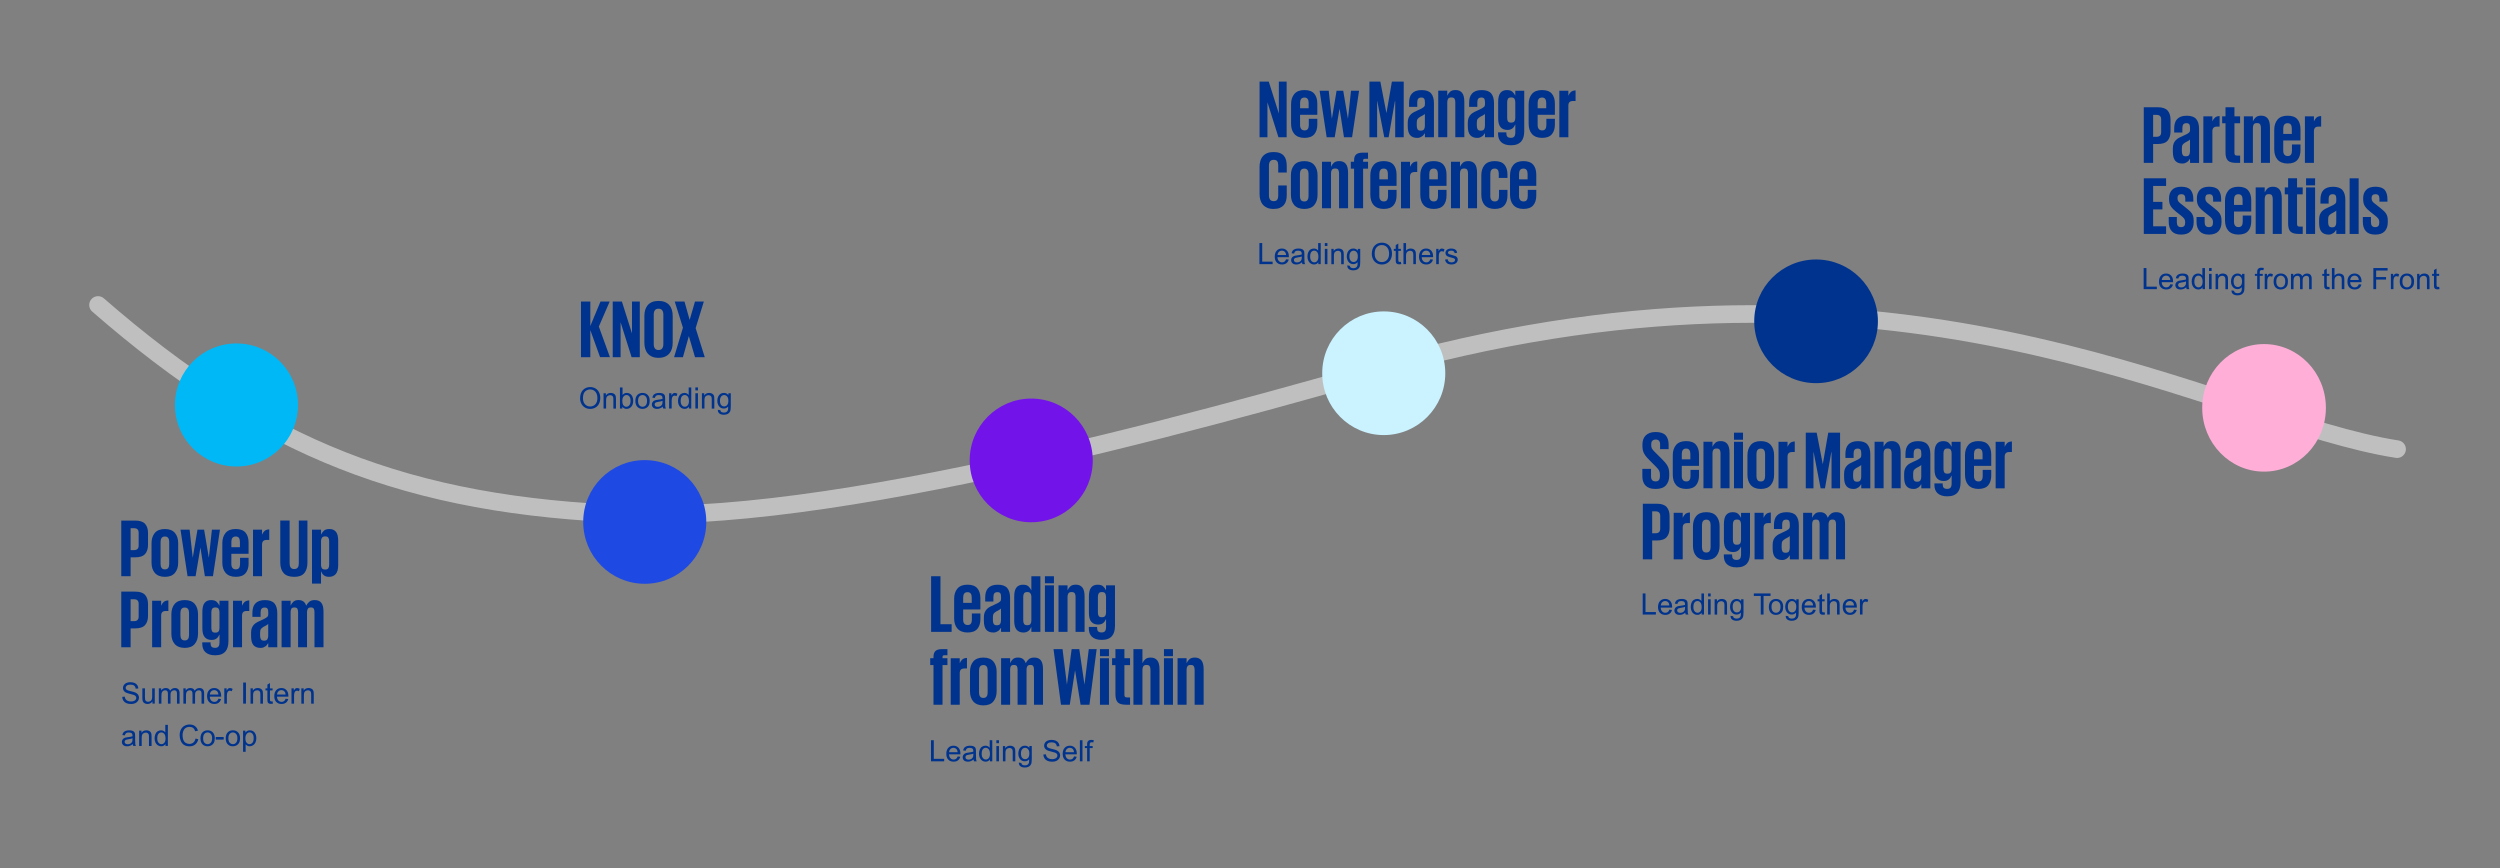 <?xml version="1.0" encoding="UTF-8"?><svg id="English" xmlns="http://www.w3.org/2000/svg" viewBox="0 0 1366 474.46"><rect x="0" y="0" width="1366" height="474.46" fill="#808080" stroke="none"/><defs><style>.cls-1,.cls-2{fill:none;}.cls-3,.cls-4{fill:#00338d;}.cls-2{stroke:#bfbfbf;stroke-linecap:round;stroke-linejoin:round;stroke-width:9.63px;}.cls-5{fill:#7213ea;}.cls-5,.cls-6,.cls-7,.cls-8,.cls-4,.cls-9{fill-rule:evenodd;}.cls-6{fill:#1e49e2;}.cls-7{fill:#caf2ff;}.cls-8{fill:#feaed7;}.cls-9{fill:#00b8f5;}.cls-10{isolation:isolate;}</style></defs><rect class="cls-1" x="37.46" y="13.95" width="1304.87" height="415.69"/><path class="cls-2" d="m53.57,166.64c90.12,78.45,168.98,109.98,291.17,114.31,122.19,4.32,339.35-58.75,441.96-88.37,266.9-64.2,426.35,37.78,523.06,52.83"/><path class="cls-9" d="m162.83,221.28c0,18.57-15.05,33.62-33.62,33.62s-33.62-15.05-33.62-33.62,15.05-33.62,33.62-33.62,33.62,15.05,33.62,33.62Z"/><path class="cls-7" d="m722.46,203.94c0-18.67,15.05-33.79,33.62-33.79s33.62,15.13,33.62,33.79-15.05,33.79-33.62,33.79-33.62-15.13-33.62-33.79Z"/><path class="cls-8" d="m1203.29,222.85c0-19.24,15.13-34.85,33.79-34.85s33.79,15.6,33.79,34.85-15.13,34.85-33.79,34.85-33.79-15.6-33.79-34.85Z"/><g class="cls-10"><path class="cls-3" d="m322.55,195.16h-5.11v-30.4h5.11v13.36l5.56-13.36h5.02l-5.92,13.67,6.05,16.72h-5.38l-5.33-14.79v14.79Z"/><path class="cls-3" d="m339.09,195.16h-4.3v-30.4h5.02l5.51,17.44v-17.44h4.26v30.4h-4.48l-6.01-19.1v19.1Z"/><path class="cls-3" d="m356.33,194.89c-.97-.42-1.77-.99-2.4-1.73-.63-.73-1.09-1.6-1.39-2.6-.3-1-.45-2.08-.45-3.25v-14.7c0-1.2.15-2.29.45-3.29.3-1,.76-1.87,1.39-2.6s1.43-1.3,2.4-1.7,2.13-.6,3.47-.6,2.51.2,3.5.6,1.79.97,2.42,1.7c.63.73,1.09,1.6,1.39,2.6.3,1,.45,2.1.45,3.29v14.7c0,1.17-.15,2.25-.45,3.25-.3,1-.76,1.87-1.39,2.6-.63.73-1.43,1.31-2.42,1.73s-2.15.63-3.5.63-2.5-.21-3.47-.63Zm5.49-4.51c.42-.58.63-1.34.63-2.26v-16.32c0-.93-.21-1.68-.63-2.26-.42-.58-1.09-.87-2.02-.87s-1.55.29-1.97.87c-.42.58-.63,1.34-.63,2.26v16.32c0,.93.21,1.68.63,2.26s1.08.87,1.97.87,1.6-.29,2.02-.87Z"/><path class="cls-3" d="m368.68,164.77h5.33l2.82,10.04,2.91-10.04h4.84l-4.48,14.52,4.98,15.87h-5.33l-3.36-11.52-3.23,11.52h-4.84l4.84-16.09-4.48-14.3Z"/></g><g class="cls-10"><path class="cls-3" d="m316.97,217.61c0-1.91.51-3.41,1.54-4.5,1.03-1.08,2.35-1.62,3.98-1.62,1.06,0,2.02.25,2.88.76.85.51,1.51,1.22,1.95,2.13s.67,1.94.67,3.1-.24,2.22-.71,3.14c-.47.92-1.14,1.62-2.01,2.1-.87.47-1.8.71-2.8.71-1.09,0-2.06-.26-2.91-.79-.85-.52-1.5-1.24-1.94-2.15s-.66-1.87-.66-2.88Zm1.57.02c0,1.39.37,2.48,1.12,3.28.75.8,1.68,1.2,2.81,1.2s2.09-.4,2.84-1.21c.74-.81,1.11-1.95,1.11-3.44,0-.94-.16-1.76-.48-2.46-.32-.7-.78-1.24-1.39-1.63s-1.3-.58-2.06-.58c-1.08,0-2.01.37-2.79,1.11-.78.74-1.17,1.98-1.17,3.72Z"/><path class="cls-3" d="m329.78,223.23v-8.35h1.27v1.19c.61-.92,1.5-1.38,2.66-1.38.5,0,.97.09,1.39.27.42.18.74.42.95.71.21.29.36.64.44,1.05.05.26.08.72.08,1.38v5.14h-1.42v-5.08c0-.58-.06-1.01-.17-1.29-.11-.29-.31-.51-.59-.68-.28-.17-.61-.26-.99-.26-.6,0-1.12.19-1.56.57-.44.38-.66,1.11-.66,2.18v4.56h-1.42Z"/><path class="cls-3" d="m340.05,223.23h-1.31v-11.53h1.42v4.11c.6-.75,1.36-1.12,2.29-1.12.51,0,1,.1,1.46.31.46.21.84.5,1.13.87s.53.83.7,1.36c.17.53.25,1.1.25,1.7,0,1.43-.35,2.54-1.06,3.32-.71.78-1.56,1.17-2.55,1.17s-1.76-.41-2.32-1.24v1.05Zm-.02-4.24c0,1,.14,1.73.41,2.17.45.73,1.05,1.09,1.81,1.09.62,0,1.15-.27,1.6-.81.45-.54.68-1.34.68-2.4s-.22-1.9-.65-2.42-.96-.78-1.57-.78-1.15.27-1.6.81-.68,1.31-.68,2.33Z"/><path class="cls-3" d="m347.17,219.05c0-1.55.43-2.69,1.29-3.44.72-.62,1.59-.93,2.63-.93,1.15,0,2.09.38,2.82,1.13s1.09,1.79,1.09,3.12c0,1.08-.16,1.92-.48,2.54-.32.62-.79,1.09-1.41,1.44s-1.29.51-2.02.51c-1.17,0-2.11-.38-2.84-1.12-.72-.75-1.08-1.83-1.08-3.24Zm1.46,0c0,1.07.23,1.87.7,2.4s1.05.8,1.76.8,1.29-.27,1.75-.8c.47-.53.7-1.35.7-2.45,0-1.03-.23-1.82-.7-2.35s-1.05-.8-1.75-.8-1.3.27-1.76.79c-.47.53-.7,1.33-.7,2.4Z"/><path class="cls-3" d="m362.11,222.2c-.52.45-1.03.76-1.51.94-.49.18-1.01.28-1.56.28-.92,0-1.62-.22-2.12-.67-.49-.45-.74-1.02-.74-1.72,0-.41.09-.78.28-1.12.19-.34.43-.61.73-.81.3-.2.64-.36,1.02-.46.28-.07.7-.14,1.26-.21,1.14-.14,1.98-.3,2.52-.49,0-.19,0-.32,0-.37,0-.58-.13-.98-.4-1.22-.36-.32-.9-.48-1.61-.48-.67,0-1.16.12-1.47.35-.32.23-.55.65-.7,1.24l-1.38-.19c.13-.59.33-1.07.62-1.44.29-.36.71-.65,1.25-.84.54-.2,1.18-.29,1.9-.29s1.29.08,1.74.25c.45.17.77.38.98.63.21.25.36.58.44.96.05.24.07.68.07,1.31v1.89c0,1.32.03,2.15.09,2.5.06.35.18.68.36,1h-1.48c-.15-.29-.24-.64-.28-1.03Zm-.12-3.16c-.51.21-1.28.39-2.31.53-.58.08-.99.18-1.23.28-.24.1-.43.26-.56.46-.13.2-.2.43-.2.67,0,.38.14.69.43.94.29.25.7.38,1.25.38s1.03-.12,1.46-.36c.42-.24.74-.56.94-.98.15-.32.23-.79.23-1.42v-.52Z"/><path class="cls-3" d="m365.6,223.23v-8.35h1.27v1.27c.33-.59.63-.98.9-1.17s.58-.28.91-.28c.48,0,.96.15,1.46.46l-.49,1.31c-.35-.2-.69-.31-1.04-.31-.31,0-.59.09-.83.28-.25.19-.42.44-.53.77-.16.5-.24,1.05-.24,1.65v4.37h-1.42Z"/><path class="cls-3" d="m376.4,223.23v-1.05c-.53.83-1.31,1.24-2.34,1.24-.67,0-1.28-.18-1.84-.55s-.99-.88-1.3-1.54c-.31-.66-.46-1.41-.46-2.27s.14-1.59.42-2.27c.28-.68.69-1.2,1.25-1.56.56-.36,1.18-.54,1.86-.54.5,0,.95.11,1.35.32.39.21.71.49.96.83v-4.14h1.41v11.53h-1.31Zm-4.48-4.17c0,1.07.23,1.87.68,2.4.45.53.98.79,1.6.79s1.14-.25,1.58-.76c.43-.51.65-1.28.65-2.32,0-1.14-.22-1.98-.66-2.52-.44-.54-.98-.8-1.63-.8s-1.16.26-1.58.77c-.42.51-.63,1.32-.63,2.43Z"/><path class="cls-3" d="m379.95,213.32v-1.63h1.42v1.63h-1.42Zm0,9.9v-8.35h1.42v8.35h-1.42Z"/><path class="cls-3" d="m383.52,223.23v-8.35h1.27v1.19c.61-.92,1.5-1.38,2.66-1.38.5,0,.97.09,1.39.27.42.18.74.42.95.71.21.29.36.64.44,1.05.05.26.08.72.08,1.38v5.14h-1.42v-5.08c0-.58-.06-1.01-.17-1.29-.11-.29-.31-.51-.59-.68-.28-.17-.61-.26-.99-.26-.6,0-1.12.19-1.56.57-.44.38-.66,1.11-.66,2.18v4.56h-1.42Z"/><path class="cls-3" d="m392.22,223.92l1.38.2c.06.42.22.73.48.93.35.26.83.39,1.44.39.66,0,1.16-.13,1.52-.39s.6-.63.72-1.1c.07-.29.11-.89.1-1.82-.62.73-1.39,1.09-2.31,1.09-1.15,0-2.04-.41-2.67-1.24-.63-.83-.94-1.82-.94-2.98,0-.8.14-1.53.43-2.21s.71-1.19,1.25-1.56c.55-.37,1.19-.55,1.93-.55.99,0,1.8.4,2.44,1.2v-1.01h1.31v7.22c0,1.3-.13,2.22-.4,2.77-.26.54-.68.97-1.26,1.29-.57.31-1.28.47-2.12.47-1,0-1.8-.22-2.41-.67-.61-.45-.91-1.12-.89-2.03Zm1.17-5.02c0,1.1.22,1.9.65,2.4.44.5.98.76,1.64.76s1.2-.25,1.64-.75c.44-.5.66-1.29.66-2.36s-.23-1.79-.68-2.31-1-.78-1.64-.78-1.16.26-1.6.77-.66,1.27-.66,2.28Z"/></g><g class="cls-10"><path class="cls-3" d="m692.53,74.99h-4.3v-30.4h5.02l5.51,17.44v-17.44h4.26v30.4h-4.48l-6.01-19.1v19.1Z"/><path class="cls-3" d="m719.79,67.95c0,2.3-.56,4.11-1.68,5.42s-2.91,1.97-5.36,1.97c-1.22,0-2.3-.19-3.23-.56s-1.69-.9-2.29-1.59c-.6-.69-1.05-1.5-1.34-2.44s-.45-1.98-.45-3.12v-10.71c0-2.3.6-4.16,1.79-5.58s3.03-2.13,5.51-2.13,4.24.66,5.36,1.97c1.12,1.31,1.68,3.12,1.68,5.42v6.14h-9.42v5.65c0,.87.2,1.56.61,2.08s1.02.78,1.86.78,1.39-.25,1.75-.76c.36-.51.54-1.21.54-2.11v-3.45h4.66v3Zm-4.75-8.79v-3c0-.87-.18-1.56-.54-2.08-.36-.52-.94-.78-1.75-.78s-1.44.26-1.82.78c-.37.52-.56,1.22-.56,2.08v3h4.66Z"/><path class="cls-3" d="m738.79,74.99h-4.44l-2.42-15.69-2.65,15.69h-4.39l-3.86-25.42h4.98l1.7,15.24h.04l2.56-15.24h3.63l2.56,15.24h.04l1.66-15.24h4.39l-3.81,25.42Z"/><path class="cls-3" d="m762.19,55.26l-3.45,19.73h-2.38l-3.81-19.73h-.09v19.73h-4.21v-30.4h5.96l3.32,17.13h.04l2.96-17.13h6.46v30.4h-4.66v-19.73h-.13Z"/><path class="cls-3" d="m778.55,72.88h-.13c-.15.27-.34.55-.56.83-.22.28-.5.55-.83.78-.33.24-.71.44-1.14.61-.43.16-.93.25-1.5.25-1.73,0-3.03-.51-3.9-1.52-.87-1.02-1.3-2.65-1.3-4.89v-1.93c0-1.05.15-1.93.45-2.65s.7-1.33,1.21-1.84c.51-.51,1.12-.95,1.84-1.32.72-.37,1.49-.74,2.33-1.1.75-.33,1.35-.62,1.82-.87s.82-.49,1.08-.72.43-.46.52-.69c.09-.24.13-.51.13-.81v-1.17c0-.9-.14-1.55-.43-1.95-.28-.4-.8-.6-1.55-.6s-1.34.22-1.68.65-.52,1.08-.52,1.95v2.51h-4.48v-2.15c0-1.08.12-2.05.36-2.91s.63-1.61,1.19-2.22,1.26-1.08,2.13-1.41c.87-.33,1.93-.49,3.18-.49,2.42,0,4.15.6,5.18,1.82,1.03,1.21,1.55,2.98,1.55,5.31v18.65h-4.93v-2.11Zm-.47-2.24c.31-.51.47-1.15.47-1.93v-6.5c-.09.12-.19.22-.31.31-.12.09-.27.19-.45.31s-.4.25-.67.4c-.27.15-.61.33-1.03.54-.78.45-1.3.89-1.57,1.32-.27.43-.4,1.11-.4,2.04v1.57c0,.78.14,1.42.43,1.93.28.51.86.76,1.73.76s1.5-.25,1.82-.76Z"/><path class="cls-3" d="m794.76,53.96c-.28-.48-.86-.72-1.73-.72s-1.46.24-1.77.72-.47,1.11-.47,1.88v19.14h-4.93v-25.42h4.93v2.6h.09c.3-.75.78-1.43,1.46-2.04.67-.61,1.67-.92,2.98-.92,1.55,0,2.74.51,3.56,1.52.82,1.02,1.23,2.65,1.23,4.89v19.37h-4.93v-19.14c0-.78-.14-1.4-.43-1.88Z"/><path class="cls-3" d="m811.37,72.88h-.13c-.15.27-.34.55-.56.83-.22.28-.5.55-.83.78-.33.24-.71.44-1.14.61-.43.16-.93.25-1.5.25-1.73,0-3.03-.51-3.9-1.52-.87-1.02-1.3-2.65-1.3-4.89v-1.93c0-1.05.15-1.93.45-2.65s.7-1.33,1.21-1.84c.51-.51,1.12-.95,1.84-1.32.72-.37,1.49-.74,2.33-1.1.75-.33,1.35-.62,1.82-.87s.82-.49,1.08-.72.43-.46.52-.69c.09-.24.13-.51.13-.81v-1.17c0-.9-.14-1.55-.43-1.95-.28-.4-.8-.6-1.55-.6s-1.34.22-1.68.65-.52,1.08-.52,1.95v2.51h-4.48v-2.15c0-1.08.12-2.05.36-2.91s.63-1.61,1.19-2.22,1.26-1.08,2.13-1.41c.87-.33,1.93-.49,3.18-.49,2.42,0,4.15.6,5.18,1.82,1.03,1.21,1.55,2.98,1.55,5.31v18.65h-4.93v-2.11Zm-.47-2.24c.31-.51.47-1.15.47-1.93v-6.5c-.09.12-.19.22-.31.31-.12.09-.27.19-.45.31s-.4.25-.67.4c-.27.15-.61.33-1.03.54-.78.45-1.3.89-1.57,1.32-.27.43-.4,1.11-.4,2.04v1.57c0,.78.14,1.42.43,1.93.28.51.86.76,1.73.76s1.5-.25,1.82-.76Z"/><path class="cls-3" d="m832.84,71.76c0,1.11-.13,2.13-.38,3.07-.25.94-.67,1.75-1.23,2.42-.57.67-1.31,1.2-2.24,1.57s-2.05.56-3.36.56-2.33-.16-3.23-.47c-.9-.31-1.63-.75-2.2-1.3-.57-.55-.99-1.2-1.25-1.95-.27-.75-.4-1.55-.4-2.42v-.94h4.53v.63c0,.78.19,1.37.56,1.77.37.4,1.01.61,1.91.61s1.49-.25,1.86-.74c.37-.49.56-1.17.56-2.04v-4.44h-.09c-.15.36-.34.71-.56,1.05-.22.34-.5.66-.83.94-.33.28-.72.51-1.19.67-.46.16-1.02.25-1.68.25-1.58,0-2.82-.5-3.7-1.5-.88-1-1.32-2.62-1.32-4.86v-9.01c0-2.24.41-3.87,1.23-4.89.82-1.02,2.01-1.52,3.56-1.52,1.34,0,2.35.31,3,.92.66.61,1.15,1.29,1.48,2.04h.09v-2.6h4.89v22.19Zm-8.9-5.45c.28.46.86.69,1.73.69s1.46-.23,1.79-.69c.33-.46.49-1.08.49-1.86v-8.61c0-.78-.16-1.4-.47-1.88s-.9-.72-1.77-.72-1.45.24-1.75.72-.45,1.11-.45,1.88v8.61c0,.78.14,1.4.43,1.86Z"/><path class="cls-3" d="m849.6,67.95c0,2.3-.56,4.11-1.68,5.42s-2.91,1.97-5.36,1.97c-1.22,0-2.3-.19-3.23-.56s-1.69-.9-2.29-1.59c-.6-.69-1.05-1.5-1.34-2.44s-.45-1.98-.45-3.12v-10.71c0-2.3.6-4.16,1.79-5.58s3.03-2.13,5.51-2.13,4.24.66,5.36,1.97c1.12,1.31,1.68,3.12,1.68,5.42v6.14h-9.42v5.65c0,.87.2,1.56.61,2.08s1.02.78,1.86.78,1.39-.25,1.75-.76c.36-.51.54-1.21.54-2.11v-3.45h4.66v3Zm-4.75-8.79v-3c0-.87-.18-1.56-.54-2.08-.36-.52-.94-.78-1.75-.78s-1.44.26-1.82.78c-.37.52-.56,1.22-.56,2.08v3h4.66Z"/><path class="cls-3" d="m859.51,55.18c-.9,0-1.55.21-1.95.63s-.61,1.06-.61,1.93v17.26h-4.93v-25.42h4.93v2.6h.09c.21-.6.6-1.2,1.17-1.79.57-.6,1.46-.93,2.69-.99v5.78h-1.39Z"/></g><g class="cls-10"><path class="cls-3" d="m692.4,113.54c-.96-.42-1.75-.99-2.38-1.73-.63-.73-1.08-1.6-1.37-2.6-.28-1-.43-2.08-.43-3.25v-14.7c0-1.2.14-2.29.43-3.29.28-1,.74-1.87,1.37-2.6.63-.73,1.42-1.3,2.38-1.7.96-.4,2.11-.6,3.45-.6s2.57.19,3.5.56,1.67.9,2.22,1.57c.55.67.94,1.48,1.17,2.42.22.94.34,1.96.34,3.07v3.59h-4.66v-3.99c0-.96-.18-1.69-.54-2.2-.36-.51-1-.76-1.93-.76s-1.59.29-2,.87c-.4.58-.6,1.34-.6,2.26v16.32c0,.93.2,1.68.6,2.26.4.58,1.07.87,2,.87s1.57-.27,1.93-.81c.36-.54.54-1.26.54-2.15v-5.6h4.66v5.25c0,1.08-.12,2.08-.36,3-.24.93-.64,1.73-1.21,2.4-.57.67-1.32,1.2-2.24,1.59-.93.39-2.06.58-3.41.58s-2.5-.21-3.45-.63Z"/><path class="cls-3" d="m709.43,113.61c-.93-.37-1.69-.9-2.29-1.59-.6-.69-1.05-1.5-1.34-2.44s-.45-1.98-.45-3.12v-10.71c0-2.3.6-4.16,1.79-5.58s3.03-2.13,5.51-2.13,4.27.71,5.47,2.13,1.79,3.28,1.79,5.58v10.71c0,2.27-.6,4.12-1.79,5.56s-3.02,2.15-5.47,2.15c-1.22,0-2.3-.19-3.23-.56Zm5-4.3c.37-.52.56-1.22.56-2.08v-12.24c0-.87-.19-1.56-.56-2.08-.37-.52-.96-.78-1.77-.78s-1.44.26-1.82.78c-.37.52-.56,1.22-.56,2.08v12.24c0,.87.19,1.56.56,2.08.37.52.98.78,1.82.78s1.4-.26,1.77-.78Z"/><path class="cls-3" d="m731.24,92.79c-.28-.48-.86-.72-1.73-.72s-1.46.24-1.77.72-.47,1.11-.47,1.88v19.14h-4.93v-25.42h4.93v2.6h.09c.3-.75.78-1.43,1.46-2.04.67-.61,1.67-.92,2.98-.92,1.55,0,2.74.51,3.56,1.52.82,1.02,1.23,2.65,1.23,4.89v19.37h-4.93v-19.14c0-.78-.14-1.4-.43-1.88Z"/><path class="cls-3" d="m739.87,88.39v-.76c0-1.49.37-2.57,1.12-3.23s1.96-.99,3.63-.99h2.87v3.36h-1.66c-.42,0-.69.08-.83.25s-.2.43-.2.78v.58h2.69v3.77h-2.69v21.65h-4.93v-21.65h-1.79v-3.77h1.79Z"/><path class="cls-3" d="m763.09,106.77c0,2.3-.56,4.11-1.68,5.42s-2.91,1.97-5.36,1.97c-1.22,0-2.3-.19-3.23-.56s-1.69-.9-2.29-1.59c-.6-.69-1.05-1.5-1.34-2.44s-.45-1.98-.45-3.12v-10.71c0-2.3.6-4.16,1.79-5.58s3.03-2.13,5.51-2.13,4.24.66,5.36,1.97c1.12,1.31,1.68,3.12,1.68,5.42v6.14h-9.42v5.65c0,.87.2,1.56.61,2.08s1.02.78,1.86.78,1.39-.25,1.75-.76c.36-.51.54-1.21.54-2.11v-3.45h4.66v3Zm-4.75-8.79v-3c0-.87-.18-1.56-.54-2.08-.36-.52-.94-.78-1.75-.78s-1.44.26-1.82.78c-.37.52-.56,1.22-.56,2.08v3h4.66Z"/><path class="cls-3" d="m772.99,94c-.9,0-1.55.21-1.95.63s-.61,1.06-.61,1.93v17.26h-4.93v-25.42h4.93v2.6h.09c.21-.6.6-1.2,1.17-1.79.57-.6,1.46-.93,2.69-.99v5.78h-1.39Z"/><path class="cls-3" d="m790.39,106.77c0,2.3-.56,4.11-1.68,5.42s-2.91,1.97-5.36,1.97c-1.22,0-2.3-.19-3.23-.56s-1.69-.9-2.29-1.59c-.6-.69-1.05-1.5-1.34-2.44s-.45-1.98-.45-3.12v-10.71c0-2.3.6-4.16,1.79-5.58s3.03-2.13,5.51-2.13,4.24.66,5.36,1.97c1.12,1.31,1.68,3.12,1.68,5.42v6.14h-9.42v5.65c0,.87.2,1.56.61,2.08s1.02.78,1.86.78,1.39-.25,1.75-.76c.36-.51.54-1.21.54-2.11v-3.45h4.66v3Zm-4.75-8.79v-3c0-.87-.18-1.56-.54-2.08-.36-.52-.94-.78-1.75-.78s-1.44.26-1.82.78c-.37.52-.56,1.22-.56,2.08v3h4.66Z"/><path class="cls-3" d="m801.71,92.79c-.28-.48-.86-.72-1.73-.72s-1.46.24-1.77.72-.47,1.11-.47,1.88v19.14h-4.93v-25.42h4.93v2.6h.09c.3-.75.78-1.43,1.46-2.04.67-.61,1.67-.92,2.98-.92,1.55,0,2.74.51,3.56,1.52.82,1.02,1.23,2.65,1.23,4.89v19.37h-4.93v-19.14c0-.78-.14-1.4-.43-1.88Z"/><path class="cls-3" d="m823.69,106.77c0,2.3-.55,4.11-1.66,5.42s-2.88,1.97-5.33,1.97c-1.22,0-2.3-.19-3.23-.56s-1.69-.9-2.29-1.59c-.6-.69-1.05-1.5-1.34-2.44s-.45-1.98-.45-3.12v-10.71c0-2.3.6-4.16,1.79-5.58s3.03-2.13,5.51-2.13,4.23.65,5.33,1.95c1.11,1.3,1.66,3.1,1.66,5.4v1.84h-4.75v-2.29c0-.87-.17-1.55-.52-2.06-.34-.51-.92-.76-1.73-.76s-1.44.26-1.82.78c-.37.52-.56,1.22-.56,2.08v12.24c0,.87.2,1.56.61,2.08s1.01.78,1.82.78,1.43-.25,1.79-.76c.36-.51.54-1.21.54-2.11v-3.45h4.62v3Z"/><path class="cls-3" d="m839.43,106.77c0,2.3-.56,4.11-1.68,5.42s-2.91,1.97-5.36,1.97c-1.22,0-2.3-.19-3.23-.56s-1.69-.9-2.29-1.59c-.6-.69-1.05-1.5-1.34-2.44s-.45-1.98-.45-3.12v-10.71c0-2.3.6-4.16,1.79-5.58s3.03-2.13,5.51-2.13,4.24.66,5.36,1.97c1.12,1.31,1.68,3.12,1.68,5.42v6.14h-9.42v5.65c0,.87.2,1.56.61,2.08s1.02.78,1.86.78,1.39-.25,1.75-.76c.36-.51.54-1.21.54-2.11v-3.45h4.66v3Zm-4.75-8.79v-3c0-.87-.18-1.56-.54-2.08-.36-.52-.94-.78-1.75-.78s-1.44.26-1.82.78c-.37.52-.56,1.22-.56,2.08v3h4.66Z"/></g><g class="cls-10"><path class="cls-3" d="m688.15,144.33v-11.53h1.53v10.17h5.68v1.36h-7.21Z"/><path class="cls-3" d="m702.71,141.64l1.46.18c-.23.85-.66,1.52-1.28,1.99-.62.47-1.42.71-2.39.71-1.22,0-2.19-.38-2.91-1.13s-1.07-1.81-1.07-3.17.36-2.5,1.09-3.27c.72-.78,1.66-1.16,2.82-1.16s2.03.38,2.74,1.14,1.06,1.83,1.06,3.21c0,.08,0,.21,0,.38h-6.23c.05.92.31,1.62.78,2.11s1.05.73,1.75.73c.52,0,.96-.14,1.33-.41.37-.27.66-.71.87-1.31Zm-4.65-2.29h4.66c-.06-.7-.24-1.23-.53-1.58-.45-.55-1.04-.82-1.75-.82-.65,0-1.2.22-1.64.65-.44.44-.69,1.02-.74,1.75Z"/><path class="cls-3" d="m711.4,143.3c-.52.45-1.03.76-1.51.94-.49.18-1.01.28-1.56.28-.92,0-1.62-.22-2.12-.67-.49-.45-.74-1.02-.74-1.72,0-.41.09-.78.28-1.12.19-.34.43-.61.73-.81.3-.2.64-.36,1.02-.46.28-.07.7-.14,1.26-.21,1.14-.14,1.98-.3,2.52-.49,0-.19,0-.32,0-.37,0-.58-.13-.98-.4-1.22-.36-.32-.9-.48-1.61-.48-.67,0-1.16.12-1.48.35-.32.23-.55.65-.7,1.24l-1.38-.19c.13-.59.33-1.07.62-1.44.29-.36.71-.65,1.25-.84.54-.2,1.18-.29,1.9-.29s1.29.08,1.74.25c.45.17.77.38.98.63.21.25.36.58.44.96.05.24.07.68.07,1.31v1.89c0,1.32.03,2.15.09,2.5s.18.68.36,1h-1.48c-.15-.29-.24-.64-.28-1.03Zm-.12-3.16c-.51.21-1.28.39-2.31.53-.58.08-.99.18-1.23.28s-.43.26-.56.46c-.13.2-.2.43-.2.67,0,.38.14.69.43.94.29.25.7.38,1.25.38s1.03-.12,1.46-.36c.42-.24.74-.56.94-.98.15-.32.23-.79.23-1.42v-.52Z"/><path class="cls-3" d="m720.33,144.33v-1.05c-.53.83-1.31,1.24-2.34,1.24-.67,0-1.28-.18-1.84-.55s-.99-.88-1.3-1.54c-.31-.66-.46-1.41-.46-2.27s.14-1.59.42-2.27c.28-.68.69-1.2,1.25-1.56.56-.36,1.18-.54,1.86-.54.5,0,.95.11,1.35.32s.71.49.96.83v-4.14h1.41v11.53h-1.31Zm-4.48-4.17c0,1.07.23,1.87.68,2.4.45.53.98.79,1.6.79s1.14-.25,1.58-.76.65-1.28.65-2.32c0-1.14-.22-1.98-.66-2.52-.44-.54-.98-.8-1.63-.8s-1.15.26-1.58.77c-.42.51-.63,1.32-.63,2.43Z"/><path class="cls-3" d="m723.88,134.43v-1.63h1.42v1.63h-1.42Zm0,9.9v-8.35h1.42v8.35h-1.42Z"/><path class="cls-3" d="m727.45,144.33v-8.35h1.27v1.19c.61-.92,1.5-1.38,2.66-1.38.5,0,.97.09,1.39.27.42.18.74.42.95.71.21.29.36.64.44,1.05.05.26.08.72.08,1.38v5.14h-1.42v-5.08c0-.58-.06-1.01-.17-1.29-.11-.29-.31-.51-.59-.68-.28-.17-.61-.26-.99-.26-.6,0-1.12.19-1.56.57-.44.38-.66,1.11-.66,2.18v4.56h-1.42Z"/><path class="cls-3" d="m736.15,145.02l1.38.2c.06.42.22.73.48.93.35.26.83.39,1.44.39.66,0,1.16-.13,1.52-.39s.6-.63.72-1.1c.07-.29.11-.89.1-1.82-.62.73-1.39,1.09-2.31,1.09-1.15,0-2.04-.41-2.67-1.24-.63-.83-.94-1.82-.94-2.98,0-.8.14-1.53.43-2.21.29-.67.71-1.19,1.25-1.56s1.19-.55,1.93-.55c.99,0,1.8.4,2.44,1.2v-1.01h1.31v7.22c0,1.3-.13,2.22-.4,2.77-.26.54-.68.97-1.26,1.29-.57.31-1.28.47-2.12.47-1,0-1.8-.22-2.42-.67-.61-.45-.91-1.12-.89-2.03Zm1.17-5.02c0,1.1.22,1.9.65,2.4.44.5.98.76,1.64.76s1.2-.25,1.64-.75c.44-.5.66-1.29.66-2.36s-.23-1.79-.68-2.31c-.45-.52-1-.78-1.64-.78s-1.16.26-1.6.77-.66,1.27-.66,2.28Z"/><path class="cls-3" d="m749.56,138.71c0-1.91.51-3.41,1.54-4.5,1.03-1.08,2.35-1.62,3.98-1.62,1.06,0,2.02.25,2.88.76.85.51,1.51,1.22,1.95,2.13.45.91.67,1.94.67,3.1s-.24,2.22-.71,3.14c-.47.92-1.14,1.62-2.01,2.1s-1.8.71-2.8.71c-1.09,0-2.06-.26-2.91-.79-.86-.52-1.5-1.24-1.94-2.15s-.66-1.87-.66-2.88Zm1.57.02c0,1.39.37,2.48,1.12,3.28s1.68,1.2,2.81,1.2,2.09-.4,2.83-1.21c.74-.81,1.11-1.95,1.11-3.44,0-.94-.16-1.76-.48-2.46-.32-.7-.78-1.24-1.39-1.63-.61-.39-1.3-.58-2.06-.58-1.08,0-2.01.37-2.79,1.11-.78.74-1.17,1.98-1.17,3.72Z"/><path class="cls-3" d="m765.46,143.06l.2,1.25c-.4.08-.75.13-1.07.13-.51,0-.91-.08-1.2-.24s-.48-.38-.6-.64c-.12-.26-.17-.82-.17-1.67v-4.81h-1.04v-1.1h1.04v-2.07l1.41-.85v2.92h1.42v1.1h-1.42v4.88c0,.4.02.66.08.78.05.12.13.21.24.28.11.07.27.1.48.1.16,0,.36-.02.62-.06Z"/><path class="cls-3" d="m766.85,144.33v-11.53h1.42v4.14c.66-.77,1.5-1.15,2.5-1.15.62,0,1.16.12,1.61.37.46.24.78.58.98,1.01.2.43.29,1.05.29,1.87v5.29h-1.42v-5.29c0-.71-.15-1.22-.46-1.55-.31-.32-.74-.48-1.3-.48-.42,0-.81.11-1.18.33-.37.22-.63.51-.79.88-.16.37-.24.89-.24,1.54v4.57h-1.42Z"/><path class="cls-3" d="m781.53,141.64l1.46.18c-.23.85-.66,1.52-1.28,1.99-.62.47-1.42.71-2.39.71-1.22,0-2.19-.38-2.91-1.13s-1.07-1.81-1.07-3.17.36-2.5,1.09-3.27c.72-.78,1.66-1.16,2.82-1.16s2.03.38,2.74,1.14,1.06,1.83,1.06,3.21c0,.08,0,.21,0,.38h-6.23c.05.92.31,1.62.78,2.11s1.05.73,1.75.73c.52,0,.96-.14,1.33-.41.37-.27.66-.71.87-1.31Zm-4.65-2.29h4.66c-.06-.7-.24-1.23-.53-1.58-.45-.55-1.04-.82-1.75-.82-.65,0-1.2.22-1.64.65-.44.44-.69,1.02-.74,1.75Z"/><path class="cls-3" d="m784.75,144.33v-8.35h1.27v1.27c.33-.59.62-.98.9-1.17s.58-.28.91-.28c.48,0,.96.15,1.46.46l-.49,1.31c-.35-.2-.69-.31-1.04-.31-.31,0-.59.09-.83.28-.25.19-.42.44-.53.77-.16.5-.24,1.05-.24,1.65v4.37h-1.42Z"/><path class="cls-3" d="m789.56,141.84l1.4-.22c.08.56.3.99.66,1.29s.86.45,1.51.45,1.13-.13,1.45-.4c.32-.26.47-.58.47-.93,0-.32-.14-.57-.42-.76-.19-.13-.68-.29-1.45-.48-1.04-.26-1.76-.49-2.16-.68-.4-.19-.71-.46-.91-.79-.21-.34-.31-.71-.31-1.12,0-.37.08-.72.26-1.03.17-.32.4-.58.7-.79.22-.16.52-.3.9-.41.38-.11.79-.17,1.22-.17.66,0,1.23.09,1.73.28.5.19.86.44,1.1.77.24.32.4.75.49,1.29l-1.38.19c-.06-.43-.25-.77-.55-1.01-.3-.24-.73-.36-1.28-.36-.65,0-1.11.11-1.39.32-.28.21-.42.47-.42.75,0,.18.06.35.17.5.12.15.3.28.54.38.14.05.56.17,1.25.36,1,.27,1.7.49,2.1.66.4.17.71.42.93.74s.34.73.34,1.21-.14.92-.41,1.33c-.28.42-.67.74-1.19.97-.52.23-1.11.34-1.76.34-1.08,0-1.91-.23-2.48-.68-.57-.45-.93-1.12-1.09-2.01Z"/></g><g class="cls-10"><path class="cls-3" d="m1178.94,58.6c2.57,0,4.39.61,5.45,1.82,1.06,1.21,1.59,2.88,1.59,5v6.41c0,2.12-.53,3.8-1.59,5.02-1.06,1.23-2.88,1.84-5.45,1.84h-2.47v10.31h-5.11v-30.4h7.58Zm-2.47,16.14h1.88c1.67,0,2.51-.84,2.51-2.51v-6.99c0-1.64-.84-2.47-2.51-2.47h-1.88v11.97Z"/><path class="cls-3" d="m1196.61,86.89h-.13c-.15.27-.34.55-.56.83-.22.28-.5.55-.83.78-.33.24-.71.44-1.14.61-.43.16-.93.25-1.5.25-1.73,0-3.03-.51-3.9-1.52-.87-1.02-1.3-2.65-1.3-4.89v-1.93c0-1.05.15-1.93.45-2.65s.7-1.33,1.21-1.84c.51-.51,1.12-.95,1.84-1.32.72-.37,1.49-.74,2.33-1.1.75-.33,1.35-.62,1.82-.87s.82-.49,1.08-.72.43-.46.52-.69c.09-.24.13-.51.13-.81v-1.17c0-.9-.14-1.55-.43-1.95-.28-.4-.8-.6-1.55-.6s-1.34.22-1.68.65-.52,1.08-.52,1.95v2.51h-4.48v-2.15c0-1.08.12-2.05.36-2.91s.63-1.61,1.19-2.22,1.26-1.08,2.13-1.41c.87-.33,1.93-.49,3.18-.49,2.42,0,4.15.6,5.18,1.82,1.03,1.21,1.55,2.98,1.55,5.31v18.65h-4.93v-2.11Zm-.47-2.24c.31-.51.47-1.15.47-1.93v-6.5c-.09.12-.19.22-.31.31-.12.09-.27.19-.45.31s-.4.25-.67.4c-.27.15-.61.33-1.03.54-.78.45-1.3.89-1.57,1.32-.27.43-.4,1.11-.4,2.04v1.57c0,.78.14,1.42.43,1.93.28.51.86.76,1.73.76s1.5-.25,1.82-.76Z"/><path class="cls-3" d="m1211.4,69.18c-.9,0-1.55.21-1.95.63s-.61,1.06-.61,1.93v17.26h-4.93v-25.42h4.93v2.6h.09c.21-.6.6-1.2,1.17-1.79.57-.6,1.46-.93,2.69-.99v5.78h-1.39Z"/><path class="cls-3" d="m1216.01,63.58v-4.98h4.89v4.98h3.09v3.77h-3.09v16.27c0,.51.11.87.34,1.08.22.21.62.31,1.19.31h1.57v3.99h-2.11c-2.21,0-3.74-.43-4.59-1.3s-1.28-2.32-1.28-4.35v-16h-1.84v-3.77h1.84Z"/><path class="cls-3" d="m1234.95,67.97c-.28-.48-.86-.72-1.73-.72s-1.46.24-1.77.72-.47,1.11-.47,1.88v19.14h-4.93v-25.42h4.93v2.6h.09c.3-.75.78-1.43,1.46-2.04.67-.61,1.67-.92,2.98-.92,1.55,0,2.74.51,3.56,1.52.82,1.02,1.23,2.65,1.23,4.89v19.37h-4.93v-19.14c0-.78-.14-1.4-.43-1.88Z"/><path class="cls-3" d="m1256.99,81.96c0,2.3-.56,4.11-1.68,5.42s-2.91,1.97-5.36,1.97c-1.22,0-2.3-.19-3.23-.56s-1.69-.9-2.29-1.59c-.6-.69-1.05-1.5-1.34-2.44s-.45-1.98-.45-3.12v-10.71c0-2.3.6-4.16,1.79-5.58s3.03-2.13,5.51-2.13,4.24.66,5.36,1.97c1.12,1.31,1.68,3.12,1.68,5.42v6.14h-9.42v5.65c0,.87.2,1.56.61,2.08s1.02.78,1.86.78,1.39-.25,1.75-.76c.36-.51.54-1.21.54-2.11v-3.45h4.66v3Zm-4.75-8.79v-3c0-.87-.18-1.56-.54-2.08-.36-.52-.94-.78-1.75-.78s-1.44.26-1.82.78c-.37.52-.56,1.22-.56,2.08v3h4.66Z"/><path class="cls-3" d="m1266.89,69.18c-.9,0-1.55.21-1.95.63s-.61,1.06-.61,1.93v17.26h-4.93v-25.42h4.93v2.6h.09c.21-.6.6-1.2,1.17-1.79.57-.6,1.46-.93,2.69-.99v5.78h-1.39Z"/></g><g class="cls-10"><path class="cls-3" d="m1183.56,97.43v4.17h-7.08v8.7h5.07v4.12h-5.07v9.23h7.08v4.17h-12.19v-30.4h12.19Z"/><path class="cls-3" d="m1196.96,126.36c-1.11,1.21-2.84,1.82-5.2,1.82s-3.97-.61-5.09-1.84c-1.12-1.23-1.68-2.93-1.68-5.11v-2.65h4.44v2.87c0,1.76.76,2.65,2.29,2.65s2.24-.76,2.24-2.29v-.72c0-.63-.2-1.2-.61-1.73-.4-.52-1.17-1.22-2.31-2.08l-1.88-1.48c-1.31-1.02-2.31-2.02-2.98-3.03-.67-1-1.01-2.29-1.01-3.88v-.63c0-1.82.54-3.32,1.61-4.48,1.08-1.17,2.78-1.75,5.11-1.75s4.12.6,5.09,1.79c.97,1.2,1.46,2.85,1.46,4.98v1.39h-4.39v-1.61c0-.81-.16-1.42-.49-1.84s-.88-.63-1.66-.63-1.32.19-1.64.56c-.31.37-.47.86-.47,1.46v.4c0,.6.18,1.14.54,1.61.36.48.97,1.02,1.84,1.61l1.79,1.43c.87.69,1.6,1.29,2.2,1.82.6.52,1.08,1.05,1.44,1.59.36.54.62,1.12.78,1.75.16.63.25,1.37.25,2.24v.85c0,2.06-.55,3.7-1.66,4.91Z"/><path class="cls-3" d="m1212.16,126.36c-1.11,1.21-2.84,1.82-5.2,1.82s-3.97-.61-5.09-1.84c-1.12-1.23-1.68-2.93-1.68-5.11v-2.65h4.44v2.87c0,1.76.76,2.65,2.29,2.65s2.24-.76,2.24-2.29v-.72c0-.63-.2-1.2-.61-1.73-.4-.52-1.17-1.22-2.31-2.08l-1.88-1.48c-1.31-1.02-2.31-2.02-2.98-3.03-.67-1-1.01-2.29-1.01-3.88v-.63c0-1.82.54-3.32,1.61-4.48,1.08-1.17,2.78-1.75,5.11-1.75s4.12.6,5.09,1.79c.97,1.2,1.46,2.85,1.46,4.98v1.39h-4.39v-1.61c0-.81-.16-1.42-.49-1.84s-.88-.63-1.66-.63-1.32.19-1.64.56c-.31.37-.47.86-.47,1.46v.4c0,.6.18,1.14.54,1.61.36.48.97,1.02,1.84,1.61l1.79,1.43c.87.69,1.6,1.29,2.2,1.82.6.52,1.08,1.05,1.44,1.59.36.54.62,1.12.78,1.75.16.63.25,1.37.25,2.24v.85c0,2.06-.55,3.7-1.66,4.91Z"/><path class="cls-3" d="m1230.09,120.78c0,2.3-.56,4.11-1.68,5.42s-2.91,1.97-5.36,1.97c-1.22,0-2.3-.19-3.23-.56s-1.69-.9-2.29-1.59c-.6-.69-1.05-1.5-1.34-2.44s-.45-1.98-.45-3.12v-10.71c0-2.3.6-4.16,1.79-5.58s3.03-2.13,5.51-2.13,4.24.66,5.36,1.97c1.12,1.31,1.68,3.12,1.68,5.42v6.14h-9.42v5.65c0,.87.2,1.56.61,2.08s1.02.78,1.86.78,1.39-.25,1.75-.76c.36-.51.54-1.21.54-2.11v-3.45h4.66v3Zm-4.75-8.79v-3c0-.87-.18-1.56-.54-2.08-.36-.52-.94-.78-1.75-.78s-1.44.26-1.82.78c-.37.52-.56,1.22-.56,2.08v3h4.66Z"/><path class="cls-3" d="m1241.41,106.8c-.28-.48-.86-.72-1.73-.72s-1.46.24-1.77.72-.47,1.11-.47,1.88v19.14h-4.93v-25.42h4.93v2.6h.09c.3-.75.78-1.43,1.46-2.04.67-.61,1.67-.92,2.98-.92,1.55,0,2.74.51,3.56,1.52.82,1.02,1.23,2.65,1.23,4.89v19.37h-4.93v-19.14c0-.78-.14-1.4-.43-1.88Z"/><path class="cls-3" d="m1250.22,102.4v-4.98h4.89v4.98h3.09v3.77h-3.09v16.27c0,.51.11.87.34,1.08.22.21.62.31,1.19.31h1.57v3.99h-2.11c-2.21,0-3.74-.43-4.59-1.3s-1.28-2.32-1.28-4.35v-16h-1.84v-3.77h1.84Z"/><path class="cls-3" d="m1264.97,97.43v3.86h-4.93v-3.86h4.93Zm0,4.98v25.42h-4.93v-25.42h4.93Z"/><path class="cls-3" d="m1276.53,125.71h-.13c-.15.27-.34.55-.56.83-.22.28-.5.55-.83.78-.33.24-.71.44-1.14.61-.43.16-.93.25-1.5.25-1.73,0-3.03-.51-3.9-1.52-.87-1.02-1.3-2.65-1.3-4.89v-1.93c0-1.05.15-1.93.45-2.65s.7-1.33,1.21-1.84c.51-.51,1.12-.95,1.84-1.32.72-.37,1.49-.74,2.33-1.1.75-.33,1.35-.62,1.82-.87s.82-.49,1.08-.72.43-.46.52-.69c.09-.24.13-.51.13-.81v-1.17c0-.9-.14-1.55-.43-1.95-.28-.4-.8-.6-1.55-.6s-1.34.22-1.68.65-.52,1.08-.52,1.95v2.51h-4.48v-2.15c0-1.08.12-2.05.36-2.91s.63-1.61,1.19-2.22,1.26-1.08,2.13-1.41c.87-.33,1.93-.49,3.18-.49,2.42,0,4.15.6,5.18,1.82,1.03,1.21,1.55,2.98,1.55,5.31v18.65h-4.93v-2.11Zm-.47-2.24c.31-.51.47-1.15.47-1.93v-6.5c-.09.12-.19.22-.31.31-.12.09-.27.19-.45.31s-.4.25-.67.4c-.27.15-.61.33-1.03.54-.78.45-1.3.89-1.57,1.32-.27.43-.4,1.11-.4,2.04v1.57c0,.78.14,1.42.43,1.93.28.51.86.76,1.73.76s1.5-.25,1.82-.76Z"/><path class="cls-3" d="m1288.77,97.43v30.4h-4.93v-30.4h4.93Z"/><path class="cls-3" d="m1303.02,126.36c-1.11,1.21-2.84,1.82-5.2,1.82s-3.97-.61-5.09-1.84c-1.12-1.23-1.68-2.93-1.68-5.11v-2.65h4.44v2.87c0,1.76.76,2.65,2.29,2.65s2.24-.76,2.24-2.29v-.72c0-.63-.2-1.2-.61-1.73-.4-.52-1.17-1.22-2.31-2.08l-1.88-1.48c-1.31-1.02-2.31-2.02-2.98-3.03-.67-1-1.01-2.29-1.01-3.88v-.63c0-1.82.54-3.32,1.61-4.48,1.08-1.17,2.78-1.75,5.11-1.75s4.12.6,5.09,1.79c.97,1.2,1.46,2.85,1.46,4.98v1.39h-4.39v-1.61c0-.81-.16-1.42-.49-1.84s-.88-.63-1.66-.63-1.32.19-1.64.56c-.31.37-.47.86-.47,1.46v.4c0,.6.18,1.14.54,1.61.36.48.97,1.02,1.84,1.61l1.79,1.43c.87.69,1.6,1.29,2.2,1.82.6.52,1.08,1.05,1.44,1.59.36.54.62,1.12.78,1.75.16.63.25,1.37.25,2.24v.85c0,2.06-.55,3.7-1.66,4.91Z"/></g><g class="cls-10"><path class="cls-3" d="m1171.29,157.99v-11.53h1.53v10.17h5.68v1.36h-7.21Z"/><path class="cls-3" d="m1185.85,155.3l1.46.18c-.23.85-.66,1.52-1.28,1.99-.62.47-1.42.71-2.39.71-1.22,0-2.19-.38-2.91-1.13s-1.07-1.81-1.07-3.17.36-2.5,1.09-3.27c.72-.78,1.66-1.16,2.82-1.16s2.03.38,2.74,1.14,1.06,1.83,1.06,3.21c0,.08,0,.21,0,.38h-6.23c.05.92.31,1.62.78,2.11s1.05.73,1.75.73c.52,0,.96-.14,1.33-.41.37-.27.66-.71.87-1.31Zm-4.65-2.29h4.66c-.06-.7-.24-1.23-.53-1.58-.45-.55-1.04-.82-1.75-.82-.65,0-1.2.22-1.64.65-.44.44-.69,1.02-.74,1.75Z"/><path class="cls-3" d="m1194.54,156.96c-.52.45-1.03.76-1.51.94-.49.18-1.01.28-1.56.28-.92,0-1.62-.22-2.12-.67-.49-.45-.74-1.02-.74-1.72,0-.41.09-.78.28-1.12.19-.34.43-.61.73-.81.3-.2.64-.36,1.02-.46.28-.07.7-.14,1.26-.21,1.14-.14,1.98-.3,2.52-.49,0-.19,0-.32,0-.37,0-.58-.13-.98-.4-1.22-.36-.32-.9-.48-1.61-.48-.67,0-1.16.12-1.48.35-.32.23-.55.65-.7,1.24l-1.38-.19c.13-.59.33-1.07.62-1.44.29-.36.71-.65,1.25-.84.54-.2,1.18-.29,1.9-.29s1.29.08,1.74.25c.45.17.77.38.98.63.21.25.36.58.44.96.05.24.07.68.07,1.31v1.89c0,1.32.03,2.15.09,2.5s.18.68.36,1h-1.48c-.15-.29-.24-.64-.28-1.03Zm-.12-3.16c-.51.21-1.28.39-2.31.53-.58.08-.99.18-1.23.28s-.43.26-.56.46c-.13.2-.2.43-.2.67,0,.38.14.69.43.94.29.25.7.38,1.25.38s1.03-.12,1.46-.36c.42-.24.74-.56.94-.98.15-.32.23-.79.23-1.42v-.52Z"/><path class="cls-3" d="m1203.47,157.99v-1.05c-.53.83-1.31,1.24-2.34,1.24-.67,0-1.28-.18-1.84-.55s-.99-.88-1.3-1.54c-.31-.66-.46-1.41-.46-2.27s.14-1.59.42-2.27c.28-.68.69-1.2,1.25-1.56.56-.36,1.18-.54,1.86-.54.5,0,.95.11,1.35.32s.71.49.96.83v-4.14h1.41v11.53h-1.31Zm-4.48-4.17c0,1.07.23,1.87.68,2.4.45.53.98.79,1.6.79s1.14-.25,1.58-.76.65-1.28.65-2.32c0-1.14-.22-1.98-.66-2.52-.44-.54-.98-.8-1.63-.8s-1.15.26-1.58.77c-.42.51-.63,1.32-.63,2.43Z"/><path class="cls-3" d="m1207.02,148.08v-1.63h1.42v1.63h-1.42Zm0,9.9v-8.35h1.42v8.35h-1.42Z"/><path class="cls-3" d="m1210.59,157.99v-8.35h1.27v1.19c.61-.92,1.5-1.38,2.66-1.38.5,0,.97.09,1.39.27.42.18.74.42.95.71.21.29.36.64.44,1.05.05.26.08.72.08,1.38v5.14h-1.42v-5.08c0-.58-.06-1.01-.17-1.29-.11-.29-.31-.51-.59-.68-.28-.17-.61-.26-.99-.26-.6,0-1.12.19-1.56.57-.44.38-.66,1.11-.66,2.18v4.56h-1.42Z"/><path class="cls-3" d="m1219.29,158.68l1.38.2c.06.42.22.73.48.93.35.26.83.39,1.44.39.66,0,1.16-.13,1.52-.39s.6-.63.72-1.1c.07-.29.11-.89.1-1.82-.62.73-1.39,1.09-2.31,1.09-1.15,0-2.04-.41-2.67-1.24-.63-.83-.94-1.82-.94-2.98,0-.8.14-1.53.43-2.21.29-.67.71-1.19,1.25-1.56s1.19-.55,1.93-.55c.99,0,1.8.4,2.44,1.2v-1.01h1.31v7.22c0,1.3-.13,2.22-.4,2.77-.26.54-.68.97-1.26,1.29-.57.31-1.28.47-2.12.47-1,0-1.8-.22-2.42-.67-.61-.45-.91-1.12-.89-2.03Zm1.17-5.02c0,1.1.22,1.9.65,2.4.44.5.98.76,1.64.76s1.2-.25,1.64-.75c.44-.5.66-1.29.66-2.36s-.23-1.79-.68-2.31c-.45-.52-1-.78-1.64-.78s-1.16.26-1.6.77-.66,1.27-.66,2.28Z"/><path class="cls-3" d="m1233.32,157.99v-7.25h-1.25v-1.1h1.25v-.89c0-.56.05-.98.15-1.25.14-.37.38-.66.72-.89.34-.23.82-.34,1.44-.34.4,0,.84.05,1.32.14l-.21,1.23c-.29-.05-.57-.08-.83-.08-.43,0-.73.09-.91.28-.18.18-.27.53-.27,1.03v.77h1.63v1.1h-1.63v7.25h-1.41Z"/><path class="cls-3" d="m1237.44,157.99v-8.35h1.27v1.27c.33-.59.62-.98.9-1.17s.58-.28.91-.28c.48,0,.96.15,1.46.46l-.49,1.31c-.35-.2-.69-.31-1.04-.31-.31,0-.59.09-.83.28-.25.19-.42.44-.53.77-.16.5-.24,1.05-.24,1.65v4.37h-1.42Z"/><path class="cls-3" d="m1242.3,153.81c0-1.55.43-2.69,1.29-3.44.72-.62,1.59-.93,2.63-.93,1.15,0,2.09.38,2.82,1.13.73.75,1.09,1.79,1.09,3.12,0,1.08-.16,1.92-.48,2.54s-.79,1.09-1.41,1.44-1.29.51-2.02.51c-1.17,0-2.11-.38-2.84-1.12-.72-.75-1.08-1.83-1.08-3.24Zm1.46,0c0,1.07.23,1.87.7,2.4s1.05.8,1.76.8,1.29-.27,1.75-.8c.47-.53.7-1.35.7-2.45,0-1.03-.23-1.82-.7-2.35-.47-.53-1.05-.8-1.75-.8s-1.29.27-1.76.79c-.47.53-.7,1.33-.7,2.4Z"/><path class="cls-3" d="m1251.78,157.99v-8.35h1.27v1.17c.26-.41.61-.74,1.05-.99.44-.25.93-.37,1.49-.37.62,0,1.13.13,1.52.39.4.26.68.62.84,1.08.66-.98,1.52-1.46,2.58-1.46.83,0,1.47.23,1.91.69.45.46.67,1.17.67,2.12v5.73h-1.41v-5.26c0-.57-.05-.97-.14-1.22s-.26-.45-.5-.6c-.24-.15-.52-.23-.85-.23-.59,0-1.08.2-1.46.59-.39.39-.58,1.02-.58,1.88v4.85h-1.42v-5.43c0-.63-.12-1.1-.35-1.42-.23-.31-.61-.47-1.13-.47-.4,0-.77.1-1.11.31-.34.21-.58.52-.74.92-.15.4-.23.99-.23,1.75v4.33h-1.42Z"/><path class="cls-3" d="m1272.77,156.72l.2,1.25c-.4.08-.75.13-1.07.13-.51,0-.91-.08-1.2-.24s-.48-.38-.6-.64c-.12-.26-.17-.82-.17-1.67v-4.81h-1.04v-1.1h1.04v-2.07l1.41-.85v2.92h1.42v1.1h-1.42v4.88c0,.4.02.66.08.78.05.12.13.21.24.28.11.07.27.1.48.1.16,0,.36-.02.62-.06Z"/><path class="cls-3" d="m1274.15,157.99v-11.53h1.42v4.14c.66-.77,1.5-1.15,2.5-1.15.62,0,1.16.12,1.61.37.46.24.78.58.98,1.01.2.43.29,1.05.29,1.87v5.29h-1.42v-5.29c0-.71-.15-1.22-.46-1.55-.31-.32-.74-.48-1.3-.48-.42,0-.81.11-1.18.33-.37.22-.63.51-.79.88-.16.37-.24.89-.24,1.54v4.57h-1.42Z"/><path class="cls-3" d="m1288.83,155.3l1.46.18c-.23.85-.66,1.52-1.28,1.99-.62.47-1.42.71-2.39.71-1.22,0-2.19-.38-2.91-1.13s-1.07-1.81-1.07-3.17.36-2.5,1.09-3.27c.72-.78,1.66-1.16,2.82-1.16s2.03.38,2.74,1.14,1.06,1.83,1.06,3.21c0,.08,0,.21,0,.38h-6.23c.05.92.31,1.62.78,2.11s1.05.73,1.75.73c.52,0,.96-.14,1.33-.41.37-.27.66-.71.87-1.31Zm-4.65-2.29h4.66c-.06-.7-.24-1.23-.53-1.58-.45-.55-1.04-.82-1.75-.82-.65,0-1.2.22-1.64.65-.44.44-.69,1.02-.74,1.75Z"/><path class="cls-3" d="m1296.8,157.99v-11.53h7.78v1.36h-6.25v3.57h5.41v1.36h-5.41v5.24h-1.53Z"/><path class="cls-3" d="m1306.37,157.99v-8.35h1.27v1.27c.33-.59.62-.98.9-1.17s.58-.28.91-.28c.48,0,.96.15,1.46.46l-.49,1.31c-.35-.2-.69-.31-1.04-.31-.31,0-.59.09-.83.28-.25.19-.42.44-.53.77-.16.5-.24,1.05-.24,1.65v4.37h-1.42Z"/><path class="cls-3" d="m1311.22,153.81c0-1.55.43-2.69,1.29-3.44.72-.62,1.59-.93,2.63-.93,1.15,0,2.09.38,2.82,1.13.73.75,1.09,1.79,1.09,3.12,0,1.08-.16,1.92-.48,2.54s-.79,1.09-1.41,1.44-1.29.51-2.02.51c-1.17,0-2.11-.38-2.84-1.12-.72-.75-1.08-1.83-1.08-3.24Zm1.46,0c0,1.07.23,1.87.7,2.4s1.05.8,1.76.8,1.29-.27,1.75-.8c.47-.53.7-1.35.7-2.45,0-1.03-.23-1.82-.7-2.35-.47-.53-1.05-.8-1.75-.8s-1.29.27-1.76.79c-.47.53-.7,1.33-.7,2.4Z"/><path class="cls-3" d="m1320.71,157.99v-8.35h1.27v1.19c.61-.92,1.5-1.38,2.66-1.38.5,0,.97.09,1.39.27.42.18.74.42.95.71.21.29.36.64.44,1.05.05.26.08.72.08,1.38v5.14h-1.42v-5.08c0-.58-.06-1.01-.17-1.29-.11-.29-.31-.51-.59-.68-.28-.17-.61-.26-.99-.26-.6,0-1.12.19-1.56.57-.44.38-.66,1.11-.66,2.18v4.56h-1.42Z"/><path class="cls-3" d="m1332.76,156.72l.2,1.25c-.4.08-.75.13-1.07.13-.51,0-.91-.08-1.2-.24s-.48-.38-.6-.64c-.12-.26-.17-.82-.17-1.67v-4.81h-1.04v-1.1h1.04v-2.07l1.41-.85v2.92h1.42v1.1h-1.42v4.88c0,.4.02.66.08.78.05.12.13.21.24.28.11.07.27.1.48.1.16,0,.36-.02.62-.06Z"/></g><g class="cls-10"><path class="cls-3" d="m73.84,284.44c2.57,0,4.39.61,5.45,1.82,1.06,1.21,1.59,2.88,1.59,5v6.41c0,2.12-.53,3.8-1.59,5.02-1.06,1.23-2.88,1.84-5.45,1.84h-2.47v10.31h-5.11v-30.4h7.58Zm-2.47,16.14h1.88c1.67,0,2.51-.84,2.51-2.51v-6.99c0-1.64-.84-2.47-2.51-2.47h-1.88v11.97Z"/><path class="cls-3" d="m86.89,314.63c-.93-.37-1.69-.9-2.29-1.59-.6-.69-1.05-1.5-1.35-2.44s-.45-1.98-.45-3.12v-10.71c0-2.3.6-4.16,1.79-5.58,1.2-1.42,3.03-2.13,5.51-2.13s4.27.71,5.47,2.13c1.2,1.42,1.79,3.28,1.79,5.58v10.71c0,2.27-.6,4.12-1.79,5.56-1.2,1.43-3.02,2.15-5.47,2.15-1.23,0-2.3-.19-3.23-.56Zm5-4.3c.37-.52.56-1.22.56-2.08v-12.24c0-.87-.19-1.56-.56-2.08-.37-.52-.96-.78-1.77-.78s-1.44.26-1.82.78c-.37.52-.56,1.22-.56,2.08v12.24c0,.87.19,1.56.56,2.08s.98.78,1.82.78,1.4-.26,1.77-.78Z"/><path class="cls-3" d="m116.38,314.83h-4.44l-2.42-15.69-2.65,15.69h-4.39l-3.86-25.42h4.98l1.7,15.24h.04l2.56-15.24h3.63l2.56,15.24h.04l1.66-15.24h4.39l-3.81,25.42Z"/><path class="cls-3" d="m135.84,307.79c0,2.3-.56,4.11-1.68,5.42s-2.91,1.97-5.36,1.97c-1.23,0-2.3-.19-3.23-.56-.93-.37-1.69-.9-2.29-1.59-.6-.69-1.05-1.5-1.35-2.44s-.45-1.98-.45-3.12v-10.71c0-2.3.6-4.16,1.79-5.58,1.2-1.42,3.03-2.13,5.51-2.13s4.24.66,5.36,1.97c1.12,1.31,1.68,3.12,1.68,5.42v6.14h-9.41v5.65c0,.87.2,1.56.6,2.08s1.02.78,1.86.78,1.39-.25,1.75-.76c.36-.51.54-1.21.54-2.11v-3.45h4.66v3Zm-4.75-8.79v-3c0-.87-.18-1.56-.54-2.08-.36-.52-.94-.78-1.75-.78s-1.44.26-1.82.78c-.37.52-.56,1.22-.56,2.08v3h4.66Z"/><path class="cls-3" d="m145.74,295.02c-.9,0-1.55.21-1.95.63-.4.42-.61,1.06-.61,1.93v17.26h-4.93v-25.42h4.93v2.6h.09c.21-.6.6-1.2,1.17-1.79s1.46-.93,2.69-.99v5.78h-1.39Z"/><path class="cls-3" d="m167.98,307.43c0,2.36-.55,4.24-1.66,5.65-1.11,1.4-2.96,2.11-5.56,2.11s-4.63-.7-5.83-2.11c-1.2-1.4-1.79-3.29-1.79-5.65v-23h5.11v23.49c0,.9.19,1.62.58,2.17.39.55,1.03.83,1.93.83s1.54-.28,1.93-.83c.39-.55.58-1.28.58-2.17v-23.49h4.71v23Z"/><path class="cls-3" d="m175.42,289.41v2.6h.09c.3-.72.78-1.39,1.46-2.02.67-.63,1.68-.94,3.03-.94,1.55,0,2.74.51,3.56,1.52.82,1.02,1.23,2.65,1.23,4.89v13.31c0,2.24-.45,3.87-1.34,4.89-.9,1.02-2.12,1.52-3.68,1.52-.69,0-1.26-.08-1.73-.25-.46-.16-.86-.39-1.19-.67-.33-.28-.6-.6-.81-.94-.21-.34-.39-.69-.54-1.05h-.09v6.59h-4.93v-29.45h4.93Zm3.99,4.39c-.3-.48-.88-.72-1.75-.72-.78,0-1.34.21-1.68.63s-.53.97-.56,1.66v13.58c.03.69.22,1.23.56,1.64.34.4.9.6,1.68.6.87,0,1.45-.24,1.75-.72.3-.48.45-1.11.45-1.88v-12.91c0-.78-.15-1.4-.45-1.88Z"/></g><g class="cls-10"><path class="cls-3" d="m73.84,323.26c2.57,0,4.39.61,5.45,1.82,1.06,1.21,1.59,2.88,1.59,5v6.41c0,2.12-.53,3.8-1.59,5.02-1.06,1.23-2.88,1.84-5.45,1.84h-2.47v10.31h-5.11v-30.4h7.58Zm-2.47,16.14h1.88c1.67,0,2.51-.84,2.51-2.51v-6.99c0-1.64-.84-2.47-2.51-2.47h-1.88v11.97Z"/><path class="cls-3" d="m90.61,333.84c-.9,0-1.55.21-1.95.63-.4.42-.61,1.06-.61,1.93v17.26h-4.93v-25.42h4.93v2.6h.09c.21-.6.6-1.2,1.17-1.79s1.46-.93,2.69-.99v5.78h-1.39Z"/><path class="cls-3" d="m97.73,353.45c-.93-.37-1.69-.9-2.29-1.59-.6-.69-1.05-1.5-1.35-2.44s-.45-1.98-.45-3.12v-10.71c0-2.3.6-4.16,1.79-5.58,1.2-1.42,3.03-2.13,5.51-2.13s4.27.71,5.47,2.13c1.2,1.42,1.79,3.28,1.79,5.58v10.71c0,2.27-.6,4.12-1.79,5.56-1.2,1.43-3.02,2.15-5.47,2.15-1.23,0-2.3-.19-3.23-.56Zm5-4.3c.37-.52.56-1.22.56-2.08v-12.24c0-.87-.19-1.56-.56-2.08-.37-.52-.96-.78-1.77-.78s-1.44.26-1.82.78c-.37.52-.56,1.22-.56,2.08v12.24c0,.87.19,1.56.56,2.08s.98.78,1.82.78,1.4-.26,1.77-.78Z"/><path class="cls-3" d="m124.81,350.43c0,1.11-.13,2.13-.38,3.07s-.67,1.75-1.23,2.42c-.57.67-1.31,1.2-2.24,1.57-.93.37-2.05.56-3.36.56s-2.33-.16-3.23-.47c-.9-.31-1.63-.75-2.2-1.3s-.99-1.2-1.25-1.95-.4-1.55-.4-2.42v-.94h4.53v.63c0,.78.19,1.37.56,1.77.37.4,1.01.61,1.91.61s1.49-.25,1.86-.74.56-1.17.56-2.04v-4.44h-.09c-.15.36-.34.71-.56,1.05-.22.34-.5.66-.83.94-.33.28-.72.51-1.19.67-.46.16-1.02.25-1.68.25-1.58,0-2.82-.5-3.7-1.5-.88-1-1.32-2.62-1.32-4.86v-9.01c0-2.24.41-3.87,1.23-4.89.82-1.02,2.01-1.52,3.56-1.52,1.34,0,2.35.31,3,.92.66.61,1.15,1.29,1.48,2.04h.09v-2.6h4.89v22.19Zm-8.9-5.45c.28.46.86.69,1.73.69s1.46-.23,1.79-.69c.33-.46.49-1.08.49-1.86v-8.61c0-.78-.16-1.4-.47-1.88s-.9-.72-1.77-.72-1.45.24-1.75.72-.45,1.11-.45,1.88v8.61c0,.78.14,1.4.43,1.86Z"/><path class="cls-3" d="m134.81,333.84c-.9,0-1.55.21-1.95.63-.4.42-.61,1.06-.61,1.93v17.26h-4.93v-25.42h4.93v2.6h.09c.21-.6.6-1.2,1.17-1.79s1.46-.93,2.69-.99v5.78h-1.39Z"/><path class="cls-3" d="m146.55,351.55h-.13c-.15.27-.34.55-.56.83-.22.28-.5.55-.83.78-.33.24-.71.44-1.14.61-.43.16-.93.25-1.5.25-1.73,0-3.03-.51-3.9-1.52s-1.3-2.65-1.3-4.89v-1.93c0-1.05.15-1.93.45-2.65s.7-1.33,1.21-1.84c.51-.51,1.12-.95,1.84-1.32s1.49-.74,2.33-1.1c.75-.33,1.35-.62,1.82-.87s.82-.49,1.08-.72c.25-.22.43-.46.52-.69.09-.24.13-.51.13-.81v-1.17c0-.9-.14-1.55-.43-1.95-.28-.4-.8-.6-1.55-.6s-1.34.22-1.68.65-.52,1.08-.52,1.95v2.51h-4.48v-2.15c0-1.08.12-2.05.36-2.91.24-.87.63-1.61,1.19-2.22.55-.61,1.26-1.08,2.13-1.41.87-.33,1.93-.49,3.18-.49,2.42,0,4.15.6,5.18,1.82,1.03,1.21,1.55,2.98,1.55,5.31v18.65h-4.93v-2.11Zm-.47-2.24c.31-.51.47-1.15.47-1.93v-6.5c-.09.12-.19.22-.31.31s-.27.19-.45.31-.4.25-.67.4-.61.33-1.03.54c-.78.45-1.3.89-1.57,1.32-.27.43-.4,1.11-.4,2.04v1.57c0,.78.14,1.42.43,1.93.28.51.86.76,1.73.76s1.5-.25,1.82-.76Z"/><path class="cls-3" d="m162.49,332.61c-.25-.46-.8-.69-1.64-.69s-1.39.23-1.66.69c-.27.46-.4,1.08-.4,1.86v19.19h-4.93v-25.42h4.93v2.56h.09c.3-.72.77-1.38,1.41-2s1.59-.92,2.85-.92c2.09,0,3.47.99,4.12,2.96h.13c.33-.72.85-1.39,1.57-2.02.72-.63,1.72-.94,3-.94,1.64,0,2.85.51,3.63,1.52.78,1.02,1.17,2.63,1.17,4.84v19.41h-4.93v-19.19c0-.78-.13-1.4-.38-1.86s-.78-.69-1.59-.69-1.31.22-1.61.65c-.3.43-.46.99-.49,1.68v19.41h-4.89v-19.19c0-.78-.13-1.4-.38-1.86Z"/></g><g class="cls-10"><path class="cls-3" d="m66.73,380.77l1.44-.13c.07.58.23,1.05.48,1.42.25.37.64.67,1.16.9s1.11.34,1.77.34c.58,0,1.1-.09,1.54-.26s.78-.41,1-.71c.22-.3.33-.63.33-.99s-.1-.68-.31-.95c-.21-.27-.56-.5-1.04-.68-.31-.12-.99-.31-2.05-.56-1.06-.25-1.8-.49-2.23-.72-.55-.29-.96-.65-1.23-1.07s-.41-.91-.41-1.44c0-.58.17-1.13.5-1.63.33-.51.81-.89,1.45-1.15.63-.26,1.34-.39,2.12-.39.85,0,1.61.14,2.26.41.65.27,1.15.68,1.51,1.21.35.54.54,1.14.57,1.82l-1.46.11c-.08-.73-.35-1.28-.8-1.65-.45-.37-1.12-.56-2.01-.56s-1.6.17-2.02.51c-.42.34-.63.75-.63,1.22,0,.41.15.75.45,1.02.29.27,1.06.54,2.3.82,1.24.28,2.09.53,2.55.74.67.31,1.17.7,1.49,1.18s.48,1.02.48,1.64-.18,1.19-.53,1.73c-.35.54-.86.96-1.51,1.27-.66.3-1.4.45-2.22.45-1.04,0-1.92-.15-2.62-.46-.71-.3-1.26-.76-1.66-1.37-.4-.61-.61-1.3-.63-2.07Z"/><path class="cls-3" d="m83.29,384.47v-1.23c-.65.94-1.53,1.42-2.65,1.42-.49,0-.95-.09-1.38-.28-.43-.19-.74-.43-.95-.71-.21-.29-.35-.64-.44-1.05-.06-.28-.09-.72-.09-1.32v-5.18h1.42v4.63c0,.74.03,1.24.09,1.49.09.37.28.66.57.88s.65.32,1.07.32.82-.11,1.2-.33c.37-.22.64-.51.79-.89.15-.38.23-.92.23-1.63v-4.48h1.42v8.35h-1.27Z"/><path class="cls-3" d="m86.78,384.47v-8.35h1.27v1.17c.26-.41.61-.74,1.05-.99.44-.25.93-.37,1.49-.37.62,0,1.13.13,1.52.39.4.26.67.62.84,1.08.66-.98,1.52-1.46,2.58-1.46.83,0,1.47.23,1.91.69s.67,1.17.67,2.12v5.73h-1.41v-5.26c0-.57-.05-.97-.14-1.22s-.26-.45-.5-.6c-.24-.15-.52-.23-.85-.23-.59,0-1.08.2-1.46.59-.39.39-.58,1.02-.58,1.88v4.85h-1.42v-5.43c0-.63-.12-1.1-.35-1.42-.23-.31-.61-.47-1.13-.47-.4,0-.77.1-1.1.31-.34.21-.58.52-.74.92-.15.4-.23.99-.23,1.75v4.33h-1.42Z"/><path class="cls-3" d="m100.2,384.47v-8.35h1.27v1.17c.26-.41.61-.74,1.05-.99.44-.25.93-.37,1.49-.37.62,0,1.13.13,1.52.39.4.26.67.62.84,1.08.66-.98,1.52-1.46,2.58-1.46.83,0,1.47.23,1.91.69s.67,1.17.67,2.12v5.73h-1.41v-5.26c0-.57-.05-.97-.14-1.22s-.26-.45-.5-.6c-.24-.15-.52-.23-.85-.23-.59,0-1.08.2-1.46.59-.39.39-.58,1.02-.58,1.88v4.85h-1.42v-5.43c0-.63-.12-1.1-.35-1.42-.23-.31-.61-.47-1.13-.47-.4,0-.77.1-1.1.31-.34.21-.58.52-.74.92-.15.4-.23.99-.23,1.75v4.33h-1.42Z"/><path class="cls-3" d="m119.33,381.78l1.46.18c-.23.85-.66,1.52-1.28,1.99-.62.47-1.42.71-2.39.71-1.22,0-2.19-.38-2.91-1.13s-1.07-1.81-1.07-3.17.36-2.5,1.09-3.27c.72-.78,1.66-1.16,2.82-1.16s2.03.38,2.74,1.14c.71.76,1.06,1.83,1.06,3.21,0,.08,0,.21,0,.38h-6.23c.05.92.31,1.62.78,2.11s1.05.73,1.75.73c.52,0,.96-.14,1.33-.41.37-.27.66-.71.87-1.31Zm-4.65-2.29h4.66c-.06-.7-.24-1.23-.54-1.58-.45-.55-1.04-.82-1.75-.82-.65,0-1.2.22-1.64.65-.44.44-.69,1.02-.74,1.75Z"/><path class="cls-3" d="m122.56,384.47v-8.35h1.27v1.27c.33-.59.63-.98.9-1.17s.58-.28.91-.28c.48,0,.96.15,1.46.46l-.49,1.31c-.35-.2-.69-.31-1.04-.31-.31,0-.59.09-.83.28-.25.19-.42.44-.53.77-.16.5-.24,1.05-.24,1.65v4.37h-1.42Z"/><path class="cls-3" d="m132.86,384.47v-11.53h1.53v11.53h-1.53Z"/><path class="cls-3" d="m136.89,384.47v-8.35h1.27v1.19c.61-.92,1.5-1.38,2.66-1.38.5,0,.97.09,1.39.27.42.18.74.42.95.71.21.29.36.64.44,1.05.05.26.08.72.08,1.38v5.14h-1.42v-5.08c0-.58-.06-1.01-.17-1.29-.11-.29-.31-.51-.59-.68-.28-.17-.61-.26-.99-.26-.6,0-1.12.19-1.56.57-.44.38-.66,1.11-.66,2.18v4.56h-1.42Z"/><path class="cls-3" d="m148.94,383.21l.2,1.25c-.4.08-.76.13-1.07.13-.51,0-.91-.08-1.2-.24s-.48-.38-.6-.64c-.12-.26-.17-.82-.17-1.67v-4.81h-1.04v-1.1h1.04v-2.07l1.41-.85v2.92h1.42v1.1h-1.42v4.88c0,.4.02.66.07.78s.13.21.24.28c.11.07.27.1.48.1.16,0,.36-.02.62-.06Z"/><path class="cls-3" d="m156.05,381.78l1.46.18c-.23.85-.66,1.52-1.28,1.99-.62.47-1.42.71-2.39.71-1.22,0-2.19-.38-2.91-1.13s-1.07-1.81-1.07-3.17.36-2.5,1.09-3.27c.72-.78,1.66-1.16,2.82-1.16s2.03.38,2.74,1.14c.71.76,1.06,1.83,1.06,3.21,0,.08,0,.21,0,.38h-6.23c.05.92.31,1.62.78,2.11s1.05.73,1.75.73c.52,0,.96-.14,1.33-.41.37-.27.66-.71.87-1.31Zm-4.65-2.29h4.66c-.06-.7-.24-1.23-.54-1.58-.45-.55-1.04-.82-1.75-.82-.65,0-1.2.22-1.64.65-.44.44-.69,1.02-.74,1.75Z"/><path class="cls-3" d="m159.27,384.47v-8.35h1.27v1.27c.33-.59.63-.98.9-1.17s.58-.28.91-.28c.48,0,.96.15,1.46.46l-.49,1.31c-.35-.2-.69-.31-1.04-.31-.31,0-.59.09-.83.28-.25.19-.42.44-.53.77-.16.5-.24,1.05-.24,1.65v4.37h-1.42Z"/><path class="cls-3" d="m164.65,384.47v-8.35h1.27v1.19c.61-.92,1.5-1.38,2.66-1.38.5,0,.97.09,1.39.27.42.18.74.42.95.71.21.29.36.64.44,1.05.05.26.08.72.08,1.38v5.14h-1.42v-5.08c0-.58-.06-1.01-.17-1.29-.11-.29-.31-.51-.59-.68-.28-.17-.61-.26-.99-.26-.6,0-1.12.19-1.56.57-.44.38-.66,1.11-.66,2.18v4.56h-1.42Z"/></g><g class="cls-10"><path class="cls-3" d="m72.52,406.56c-.52.45-1.03.76-1.51.94-.49.18-1.01.28-1.56.28-.92,0-1.62-.22-2.12-.67-.49-.45-.74-1.02-.74-1.72,0-.41.09-.78.28-1.12s.43-.61.73-.81c.3-.2.64-.36,1.02-.46.28-.07.7-.14,1.26-.21,1.14-.14,1.98-.3,2.52-.49,0-.19,0-.32,0-.37,0-.58-.13-.98-.4-1.22-.36-.32-.9-.48-1.61-.48-.67,0-1.16.12-1.47.35-.32.23-.55.65-.7,1.24l-1.38-.19c.13-.59.33-1.07.62-1.44.29-.36.71-.64,1.25-.84.54-.2,1.18-.29,1.9-.29s1.29.08,1.74.25c.45.17.77.38.98.63.21.25.36.58.44.96.05.24.07.68.07,1.31v1.89c0,1.32.03,2.15.09,2.5.06.35.18.68.36,1h-1.48c-.15-.29-.24-.64-.28-1.03Zm-.12-3.16c-.51.21-1.28.39-2.31.54-.58.08-.99.18-1.23.28-.24.1-.43.26-.56.46-.13.2-.2.43-.2.67,0,.38.14.69.43.94s.7.38,1.25.38,1.03-.12,1.46-.36c.42-.24.74-.56.94-.98.15-.32.23-.79.23-1.42v-.52Z"/><path class="cls-3" d="m76.03,407.59v-8.35h1.27v1.19c.61-.92,1.5-1.38,2.66-1.38.5,0,.97.09,1.39.27.42.18.74.42.95.71.21.29.36.64.44,1.05.05.26.08.72.08,1.38v5.14h-1.42v-5.08c0-.58-.06-1.01-.17-1.29-.11-.29-.31-.51-.59-.68-.28-.17-.61-.26-.99-.26-.6,0-1.12.19-1.56.57-.44.38-.66,1.11-.66,2.18v4.56h-1.42Z"/><path class="cls-3" d="m90.41,407.59v-1.05c-.53.83-1.31,1.24-2.34,1.24-.67,0-1.28-.18-1.84-.55-.56-.37-.99-.88-1.3-1.54s-.46-1.42-.46-2.27.14-1.59.42-2.27c.28-.68.69-1.2,1.25-1.56.56-.36,1.18-.54,1.86-.54.5,0,.95.11,1.35.32.39.21.71.49.96.83v-4.14h1.41v11.53h-1.31Zm-4.48-4.17c0,1.07.23,1.87.68,2.4.45.53.98.79,1.6.79s1.14-.25,1.58-.76c.43-.51.65-1.28.65-2.32,0-1.14-.22-1.98-.66-2.52-.44-.53-.98-.8-1.63-.8s-1.16.26-1.58.77c-.42.51-.63,1.32-.63,2.43Z"/><path class="cls-3" d="m106.84,403.54l1.53.39c-.32,1.25-.9,2.21-1.73,2.87-.83.66-1.85.99-3.05.99s-2.25-.25-3.03-.76c-.78-.51-1.37-1.24-1.78-2.2-.41-.96-.61-1.99-.61-3.09,0-1.2.23-2.25.69-3.14.46-.89,1.11-1.57,1.96-2.04.85-.46,1.78-.7,2.8-.7,1.15,0,2.12.29,2.91.88.79.59,1.33,1.41,1.64,2.48l-1.5.35c-.27-.84-.66-1.45-1.16-1.83-.51-.38-1.15-.57-1.92-.57-.89,0-1.63.21-2.22.64-.6.42-1.01,1-1.25,1.71s-.36,1.45-.36,2.21c0,.98.14,1.84.43,2.57s.73,1.28,1.33,1.64c.6.36,1.26.54,1.96.54.85,0,1.58-.25,2.17-.74s.99-1.22,1.2-2.19Z"/><path class="cls-3" d="m109.53,403.41c0-1.55.43-2.69,1.29-3.44.72-.62,1.59-.93,2.63-.93,1.15,0,2.09.38,2.82,1.13.73.75,1.09,1.79,1.09,3.12,0,1.08-.16,1.92-.48,2.54-.32.62-.79,1.09-1.41,1.44s-1.29.51-2.02.51c-1.17,0-2.11-.38-2.84-1.12-.72-.75-1.08-1.83-1.08-3.24Zm1.46,0c0,1.07.23,1.87.7,2.4s1.05.8,1.76.8,1.29-.27,1.75-.8c.47-.54.7-1.35.7-2.45,0-1.03-.23-1.82-.7-2.35s-1.05-.8-1.75-.8-1.3.26-1.76.79c-.47.53-.7,1.33-.7,2.4Z"/></g><g class="cls-10"><path class="cls-3" d="m117.88,404.12v-1.42h4.35v1.42h-4.35Z"/></g><g class="cls-10"><path class="cls-3" d="m123.33,403.41c0-1.55.43-2.69,1.29-3.44.72-.62,1.59-.93,2.63-.93,1.15,0,2.09.38,2.82,1.13.73.75,1.09,1.79,1.09,3.12,0,1.08-.16,1.92-.48,2.54-.32.62-.79,1.09-1.41,1.44s-1.29.51-2.02.51c-1.17,0-2.11-.38-2.84-1.12-.72-.75-1.08-1.83-1.08-3.24Zm1.46,0c0,1.07.23,1.87.7,2.4s1.05.8,1.76.8,1.29-.27,1.75-.8c.47-.54.7-1.35.7-2.45,0-1.03-.23-1.82-.7-2.35s-1.05-.8-1.75-.8-1.3.26-1.76.79c-.47.53-.7,1.33-.7,2.4Z"/><path class="cls-3" d="m132.81,410.79v-11.55h1.29v1.08c.3-.42.65-.74,1.03-.96.38-.21.85-.32,1.39-.32.71,0,1.34.18,1.89.55.55.37.96.89,1.23,1.55.28.67.42,1.4.42,2.2,0,.85-.15,1.62-.46,2.31-.31.68-.75,1.21-1.34,1.57-.58.36-1.2.55-1.84.55-.47,0-.9-.1-1.27-.3s-.68-.45-.92-.75v4.07h-1.42Zm1.28-7.33c0,1.08.22,1.87.65,2.38.44.51.96.77,1.58.77s1.17-.27,1.62-.8.67-1.36.67-2.47-.22-1.86-.66-2.39c-.44-.53-.96-.79-1.57-.79s-1.14.28-1.6.85c-.46.56-.7,1.38-.7,2.46Z"/></g><path class="cls-6" d="m318.67,285.19c0-18.67,15.05-33.79,33.62-33.79s33.62,15.13,33.62,33.79-15.05,33.79-33.62,33.79-33.62-15.13-33.62-33.79Z"/><path class="cls-4" d="m1026.09,175.57c0,18.67-15.13,33.79-33.79,33.79s-33.79-15.13-33.79-33.79,15.13-33.79,33.79-33.79,33.79,15.13,33.79,33.79Z"/><path class="cls-5" d="m597.08,251.57c0,18.67-15.05,33.79-33.62,33.79s-33.62-15.13-33.62-33.79,15.05-33.79,33.62-33.79,33.62,15.13,33.62,33.79Z"/><g class="cls-10"><path class="cls-3" d="m513.87,314.85v26.23h6.1v4.17h-11.21v-30.4h5.11Z"/><path class="cls-3" d="m535.7,338.21c0,2.3-.56,4.11-1.68,5.42s-2.91,1.97-5.36,1.97c-1.23,0-2.3-.19-3.23-.56-.93-.37-1.69-.9-2.29-1.59-.6-.69-1.05-1.5-1.35-2.44s-.45-1.98-.45-3.12v-10.71c0-2.3.6-4.16,1.79-5.58,1.2-1.42,3.03-2.13,5.51-2.13s4.24.66,5.36,1.97c1.12,1.31,1.68,3.12,1.68,5.42v6.14h-9.41v5.65c0,.87.2,1.56.61,2.08s1.02.78,1.86.78,1.39-.25,1.75-.76c.36-.51.54-1.21.54-2.11v-3.45h4.66v3Zm-4.75-8.79v-3c0-.87-.18-1.56-.54-2.08-.36-.52-.94-.78-1.75-.78s-1.44.26-1.82.78c-.37.52-.56,1.22-.56,2.08v3h4.66Z"/><path class="cls-3" d="m546.95,343.14h-.13c-.15.27-.34.55-.56.83-.22.28-.5.55-.83.78-.33.24-.71.44-1.14.61-.43.16-.93.25-1.5.25-1.73,0-3.03-.51-3.9-1.52s-1.3-2.65-1.3-4.89v-1.93c0-1.05.15-1.93.45-2.65s.7-1.33,1.21-1.84c.51-.51,1.12-.95,1.84-1.32s1.49-.74,2.33-1.1c.75-.33,1.35-.62,1.82-.87s.82-.49,1.08-.72c.25-.22.43-.46.52-.69.09-.24.13-.51.13-.81v-1.17c0-.9-.14-1.55-.43-1.95-.28-.4-.8-.6-1.55-.6s-1.34.22-1.68.65-.52,1.08-.52,1.95v2.51h-4.48v-2.15c0-1.08.12-2.05.36-2.91.24-.87.63-1.61,1.19-2.22.55-.61,1.26-1.08,2.13-1.41.87-.33,1.93-.49,3.18-.49,2.42,0,4.15.6,5.18,1.82,1.03,1.21,1.55,2.98,1.55,5.31v18.65h-4.93v-2.11Zm-.47-2.24c.31-.51.47-1.15.47-1.93v-6.5c-.09.12-.19.22-.31.31s-.27.19-.45.31-.4.25-.67.4-.61.33-1.03.54c-.78.45-1.3.89-1.57,1.32-.27.43-.4,1.11-.4,2.04v1.57c0,.78.14,1.42.43,1.93.28.51.86.76,1.73.76s1.5-.25,1.82-.76Z"/><path class="cls-3" d="m563.54,345.25v-2.6h-.09c-.15.36-.34.72-.56,1.08-.22.36-.5.67-.83.94-.33.27-.72.49-1.19.67-.46.18-1.02.27-1.68.27-1.58,0-2.82-.51-3.7-1.52-.88-1.02-1.32-2.65-1.32-4.89v-13.31c0-2.24.41-3.87,1.23-4.89.82-1.02,2.02-1.52,3.61-1.52,1.31,0,2.3.31,2.96.92.66.61,1.15,1.29,1.48,2.04h.09v-7.58h4.93v30.4h-4.93Zm-3.99-4.35c.3.48.88.72,1.75.72s1.46-.24,1.77-.72c.31-.48.47-1.11.47-1.88v-13.23c-.06-.69-.25-1.24-.58-1.66-.33-.42-.88-.63-1.66-.63-.87,0-1.45.24-1.75.72s-.45,1.11-.45,1.88v12.91c0,.78.15,1.4.45,1.88Z"/><path class="cls-3" d="m575.87,314.85v3.86h-4.93v-3.86h4.93Zm0,4.98v25.42h-4.93v-25.42h4.93Z"/><path class="cls-3" d="m587.27,324.22c-.28-.48-.86-.72-1.73-.72s-1.46.24-1.77.72-.47,1.11-.47,1.88v19.14h-4.93v-25.42h4.93v2.6h.09c.3-.75.78-1.43,1.46-2.04.67-.61,1.67-.92,2.98-.92,1.55,0,2.74.51,3.56,1.52.82,1.02,1.23,2.65,1.23,4.89v19.37h-4.93v-19.14c0-.78-.14-1.4-.43-1.88Z"/><path class="cls-3" d="m609.22,342.02c0,1.11-.13,2.13-.38,3.07s-.67,1.75-1.23,2.42c-.57.67-1.31,1.2-2.24,1.57-.93.37-2.05.56-3.36.56s-2.33-.16-3.23-.47c-.9-.31-1.63-.75-2.2-1.3s-.99-1.2-1.25-1.95-.4-1.55-.4-2.42v-.94h4.53v.63c0,.78.19,1.37.56,1.77.37.4,1.01.61,1.91.61s1.49-.25,1.86-.74.56-1.17.56-2.04v-4.44h-.09c-.15.36-.34.71-.56,1.05-.22.34-.5.66-.83.94-.33.28-.72.51-1.19.67-.46.16-1.02.25-1.68.25-1.58,0-2.82-.5-3.7-1.5-.88-1-1.32-2.62-1.32-4.86v-9.01c0-2.24.41-3.87,1.23-4.89.82-1.02,2.01-1.52,3.56-1.52,1.34,0,2.35.31,3,.92.66.61,1.15,1.29,1.48,2.04h.09v-2.6h4.89v22.19Zm-8.9-5.45c.28.46.86.69,1.73.69s1.46-.23,1.79-.69c.33-.46.49-1.08.49-1.86v-8.61c0-.78-.16-1.4-.47-1.88s-.9-.72-1.77-.72-1.45.24-1.75.72-.45,1.11-.45,1.88v8.61c0,.78.14,1.4.43,1.86Z"/></g><g class="cls-10"><path class="cls-3" d="m510.06,359.65v-.76c0-1.49.37-2.57,1.12-3.23.75-.66,1.96-.99,3.63-.99h2.87v3.36h-1.66c-.42,0-.69.08-.83.25-.13.16-.2.43-.2.78v.58h2.69v3.77h-2.69v21.65h-4.93v-21.65h-1.79v-3.77h1.79Z"/><path class="cls-3" d="m526.96,365.26c-.9,0-1.55.21-1.95.63-.4.42-.61,1.06-.61,1.93v17.26h-4.93v-25.42h4.93v2.6h.09c.21-.6.6-1.2,1.17-1.79s1.46-.93,2.69-.99v5.78h-1.39Z"/><path class="cls-3" d="m534.09,384.87c-.93-.37-1.69-.9-2.29-1.59-.6-.69-1.05-1.5-1.35-2.44s-.45-1.98-.45-3.12v-10.71c0-2.3.6-4.16,1.79-5.58,1.2-1.42,3.03-2.13,5.51-2.13s4.27.71,5.47,2.13c1.2,1.42,1.79,3.28,1.79,5.58v10.71c0,2.27-.6,4.12-1.79,5.56-1.2,1.43-3.02,2.15-5.47,2.15-1.23,0-2.3-.19-3.23-.56Zm5-4.3c.37-.52.56-1.22.56-2.08v-12.24c0-.87-.19-1.56-.56-2.08-.37-.52-.96-.78-1.77-.78s-1.44.26-1.82.78c-.37.52-.56,1.22-.56,2.08v12.24c0,.87.19,1.56.56,2.08s.98.78,1.82.78,1.4-.26,1.77-.78Z"/><path class="cls-3" d="m555.63,364.02c-.25-.46-.8-.69-1.64-.69s-1.39.23-1.66.69c-.27.46-.4,1.08-.4,1.86v19.19h-4.93v-25.42h4.93v2.56h.09c.3-.72.77-1.38,1.41-2s1.59-.92,2.85-.92c2.09,0,3.47.99,4.12,2.96h.13c.33-.72.85-1.39,1.57-2.02.72-.63,1.72-.94,3-.94,1.64,0,2.85.51,3.63,1.52.78,1.02,1.17,2.63,1.17,4.84v19.41h-4.93v-19.19c0-.78-.13-1.4-.38-1.86s-.78-.69-1.59-.69-1.31.22-1.61.65c-.3.43-.46.99-.49,1.68v19.41h-4.89v-19.19c0-.78-.13-1.4-.38-1.86Z"/><path class="cls-3" d="m584.52,385.07h-4.8l-4.08-30.39h4.93l2.38,19.28h.04l2.56-19.28h4.17l2.82,19.28h.04l2.33-19.28h4.3l-3.94,30.39h-4.84l-3-18.78h-.04l-2.87,18.78Z"/><path class="cls-3" d="m605.94,354.68v3.86h-4.93v-3.86h4.93Zm0,4.98v25.42h-4.93v-25.42h4.93Z"/><path class="cls-3" d="m609.48,359.65v-4.98h4.89v4.98h3.09v3.77h-3.09v16.27c0,.51.11.87.34,1.08s.62.31,1.19.31h1.57v3.99h-2.11c-2.21,0-3.74-.43-4.6-1.3-.85-.87-1.28-2.32-1.28-4.35v-16h-1.84v-3.77h1.84Z"/><path class="cls-3" d="m628.2,364.05c-.28-.48-.86-.72-1.73-.72s-1.46.24-1.77.72-.47,1.11-.47,1.88v19.14h-4.93v-30.39h4.93v7.58h.09c.3-.75.78-1.43,1.46-2.04.67-.61,1.67-.92,2.98-.92,1.55,0,2.74.51,3.56,1.52.82,1.02,1.23,2.65,1.23,4.89v19.37h-4.93v-19.14c0-.78-.14-1.4-.43-1.88Z"/><path class="cls-3" d="m640.91,354.68v3.86h-4.93v-3.86h4.93Zm0,4.98v25.42h-4.93v-25.42h4.93Z"/><path class="cls-3" d="m652.32,364.05c-.28-.48-.86-.72-1.73-.72s-1.46.24-1.77.72-.47,1.11-.47,1.88v19.14h-4.93v-25.42h4.93v2.6h.09c.3-.75.78-1.43,1.46-2.04.67-.61,1.67-.92,2.98-.92,1.55,0,2.74.51,3.56,1.52.82,1.02,1.23,2.65,1.23,4.89v19.37h-4.93v-19.14c0-.78-.14-1.4-.43-1.88Z"/></g><g class="cls-10"><path class="cls-3" d="m508.69,415.99v-11.53h1.53v10.17h5.68v1.36h-7.21Z"/><path class="cls-3" d="m523.25,413.3l1.46.18c-.23.85-.66,1.52-1.28,1.99-.62.47-1.42.71-2.39.71-1.22,0-2.19-.38-2.91-1.13-.72-.75-1.07-1.81-1.07-3.17s.36-2.5,1.09-3.27c.72-.78,1.66-1.16,2.82-1.16s2.03.38,2.74,1.14c.71.76,1.06,1.83,1.06,3.21,0,.08,0,.21,0,.38h-6.23c.05.92.31,1.62.78,2.11.47.49,1.05.73,1.75.73.52,0,.96-.14,1.33-.41.37-.27.66-.71.87-1.31Zm-4.65-2.29h4.66c-.06-.7-.24-1.23-.54-1.58-.45-.54-1.04-.82-1.75-.82-.65,0-1.2.22-1.64.65-.44.44-.69,1.02-.74,1.75Z"/><path class="cls-3" d="m531.94,414.96c-.52.45-1.03.76-1.51.94-.49.18-1.01.28-1.56.28-.92,0-1.62-.22-2.12-.67-.49-.45-.74-1.02-.74-1.72,0-.41.09-.78.28-1.12s.43-.61.73-.81c.3-.2.64-.36,1.02-.46.28-.07.7-.14,1.26-.21,1.14-.14,1.98-.3,2.52-.49,0-.19,0-.32,0-.37,0-.58-.13-.98-.4-1.22-.36-.32-.9-.48-1.61-.48-.67,0-1.16.12-1.47.35-.32.23-.55.65-.7,1.24l-1.38-.19c.13-.59.33-1.07.62-1.44.29-.36.71-.64,1.25-.84.54-.2,1.18-.29,1.9-.29s1.29.08,1.74.25c.45.17.77.38.98.63.21.25.36.58.44.96.05.24.07.68.07,1.31v1.89c0,1.32.03,2.15.09,2.5.06.35.18.68.36,1h-1.48c-.15-.29-.24-.64-.28-1.03Zm-.12-3.16c-.51.21-1.28.39-2.31.54-.58.08-.99.18-1.23.28-.24.1-.43.26-.56.46-.13.2-.2.43-.2.67,0,.38.14.69.43.94s.7.38,1.25.38,1.03-.12,1.46-.36c.42-.24.74-.56.94-.98.15-.32.23-.79.23-1.42v-.52Z"/><path class="cls-3" d="m540.87,415.99v-1.05c-.53.83-1.31,1.24-2.34,1.24-.67,0-1.28-.18-1.84-.55-.56-.37-.99-.88-1.3-1.54s-.46-1.42-.46-2.27.14-1.59.42-2.27c.28-.68.69-1.2,1.25-1.56.56-.36,1.18-.54,1.86-.54.5,0,.95.11,1.35.32.39.21.71.49.96.83v-4.14h1.41v11.53h-1.31Zm-4.48-4.17c0,1.07.23,1.87.68,2.4.45.53.98.79,1.6.79s1.14-.25,1.58-.76c.43-.51.65-1.28.65-2.32,0-1.14-.22-1.98-.66-2.52-.44-.53-.98-.8-1.63-.8s-1.16.26-1.58.77c-.42.51-.63,1.32-.63,2.43Z"/><path class="cls-3" d="m544.41,406.09v-1.63h1.42v1.63h-1.42Zm0,9.9v-8.35h1.42v8.35h-1.42Z"/><path class="cls-3" d="m547.98,415.99v-8.35h1.27v1.19c.61-.92,1.5-1.38,2.66-1.38.5,0,.97.09,1.39.27.42.18.74.42.95.71.21.29.36.64.44,1.05.05.26.08.72.08,1.38v5.14h-1.42v-5.08c0-.58-.06-1.01-.17-1.29-.11-.29-.31-.51-.59-.68-.28-.17-.61-.26-.99-.26-.6,0-1.12.19-1.56.57-.44.38-.66,1.11-.66,2.18v4.56h-1.42Z"/><path class="cls-3" d="m556.68,416.68l1.38.2c.06.42.22.73.48.93.35.26.83.39,1.44.39.66,0,1.16-.13,1.52-.39.36-.26.6-.63.72-1.1.07-.29.11-.89.1-1.82-.62.73-1.39,1.09-2.31,1.09-1.15,0-2.04-.41-2.67-1.24-.63-.83-.94-1.82-.94-2.98,0-.8.14-1.53.43-2.21s.71-1.19,1.25-1.56c.55-.37,1.19-.55,1.93-.55.99,0,1.8.4,2.44,1.2v-1.01h1.31v7.22c0,1.3-.13,2.22-.4,2.76-.26.54-.68.97-1.26,1.29s-1.28.47-2.12.47c-1,0-1.8-.22-2.41-.67-.61-.45-.91-1.12-.89-2.03Zm1.17-5.02c0,1.1.22,1.9.65,2.4.44.5.98.75,1.64.75s1.2-.25,1.64-.75c.44-.5.66-1.29.66-2.36s-.23-1.79-.68-2.31c-.45-.52-1-.78-1.64-.78s-1.16.25-1.6.77-.66,1.27-.66,2.28Z"/><path class="cls-3" d="m570.04,412.28l1.44-.13c.07.58.23,1.05.48,1.42.25.37.64.67,1.16.9.52.23,1.11.34,1.77.34.58,0,1.1-.09,1.54-.26s.78-.41,1-.71c.22-.3.33-.63.33-.99s-.1-.68-.31-.95c-.21-.27-.56-.5-1.04-.68-.31-.12-.99-.31-2.05-.56-1.06-.25-1.8-.49-2.23-.72-.55-.29-.96-.65-1.23-1.07-.27-.43-.41-.91-.41-1.43,0-.58.17-1.13.5-1.63s.81-.89,1.45-1.15c.63-.26,1.34-.39,2.12-.39.85,0,1.61.14,2.26.41s1.15.68,1.51,1.22c.35.53.54,1.14.57,1.82l-1.46.11c-.08-.73-.35-1.28-.8-1.65-.45-.37-1.12-.56-2.01-.56s-1.6.17-2.02.51c-.42.34-.63.75-.63,1.22,0,.41.15.75.45,1.02.29.27,1.06.54,2.3.82,1.24.28,2.09.53,2.55.74.67.31,1.17.7,1.49,1.18s.48,1.02.48,1.64-.18,1.19-.53,1.73c-.35.54-.86.96-1.51,1.27s-1.4.45-2.22.45c-1.04,0-1.92-.15-2.62-.46-.71-.3-1.26-.76-1.66-1.37-.4-.61-.61-1.3-.63-2.07Z"/><path class="cls-3" d="m586.84,413.3l1.46.18c-.23.85-.66,1.52-1.28,1.99-.62.47-1.42.71-2.39.71-1.22,0-2.19-.38-2.91-1.13-.72-.75-1.07-1.81-1.07-3.17s.36-2.5,1.09-3.27c.72-.78,1.66-1.16,2.82-1.16s2.03.38,2.74,1.14c.71.76,1.06,1.83,1.06,3.21,0,.08,0,.21,0,.38h-6.23c.05.92.31,1.62.78,2.11.47.49,1.05.73,1.75.73.52,0,.96-.14,1.33-.41.37-.27.66-.71.87-1.31Zm-4.65-2.29h4.66c-.06-.7-.24-1.23-.54-1.58-.45-.54-1.04-.82-1.75-.82-.65,0-1.2.22-1.64.65-.44.44-.69,1.02-.74,1.75Z"/><path class="cls-3" d="m590.05,415.99v-11.53h1.42v11.53h-1.42Z"/><path class="cls-3" d="m594,415.99v-7.25h-1.25v-1.1h1.25v-.89c0-.56.05-.98.15-1.25.14-.37.38-.67.72-.89.34-.23.82-.34,1.44-.34.4,0,.84.05,1.32.14l-.21,1.24c-.29-.05-.57-.08-.83-.08-.43,0-.73.09-.91.28s-.27.53-.27,1.03v.77h1.63v1.1h-1.63v7.25h-1.41Z"/></g><g class="cls-10"><path class="cls-3" d="m901.25,266.65c-.91-.34-1.65-.82-2.22-1.43-.57-.61-.99-1.35-1.25-2.2-.27-.85-.4-1.77-.4-2.76v-4.08h4.75v4.17c0,.87.2,1.53.61,2,.4.46,1.04.69,1.91.69.81,0,1.4-.25,1.77-.74.37-.49.56-1.14.56-1.95v-1.17c0-.87-.19-1.61-.56-2.24-.37-.63-.95-1.31-1.73-2.06l-3-3c-.72-.72-1.34-1.38-1.88-1.99s-.99-1.23-1.34-1.84c-.36-.61-.62-1.26-.79-1.95-.16-.69-.25-1.46-.25-2.33v-1.03c0-.93.14-1.8.43-2.62.28-.82.72-1.53,1.3-2.13.58-.6,1.32-1.07,2.22-1.41.9-.34,1.97-.52,3.23-.52,2.57,0,4.4.6,5.49,1.79s1.64,2.9,1.64,5.11v2.47h-4.66v-2.65c0-1.73-.81-2.6-2.42-2.6-.72,0-1.3.2-1.75.61s-.67,1.04-.67,1.91v.63c0,.87.22,1.59.65,2.17.43.58,1.02,1.23,1.77,1.95l3.27,3.23c.69.72,1.29,1.37,1.82,1.95.52.58.96,1.18,1.3,1.79s.6,1.25.76,1.91c.16.66.25,1.4.25,2.24v1.48c0,2.09-.59,3.8-1.77,5.13s-3.07,1.99-5.67,1.99c-1.32,0-2.43-.17-3.34-.52Z"/><path class="cls-3" d="m928.35,259.76c0,2.3-.56,4.11-1.68,5.42s-2.91,1.97-5.36,1.97c-1.22,0-2.3-.19-3.23-.56s-1.69-.9-2.29-1.59c-.6-.69-1.05-1.5-1.34-2.44s-.45-1.98-.45-3.12v-10.71c0-2.3.6-4.16,1.79-5.58s3.03-2.13,5.51-2.13,4.24.66,5.36,1.97c1.12,1.31,1.68,3.12,1.68,5.42v6.14h-9.42v5.65c0,.87.2,1.56.61,2.08s1.02.78,1.86.78,1.39-.25,1.75-.76c.36-.51.54-1.21.54-2.11v-3.45h4.66v3Zm-4.75-8.79v-3c0-.87-.18-1.56-.54-2.08-.36-.52-.94-.78-1.75-.78s-1.44.26-1.82.78c-.37.52-.56,1.22-.56,2.08v3h4.66Z"/><path class="cls-3" d="m939.67,245.78c-.28-.48-.86-.72-1.73-.72s-1.46.24-1.77.72-.47,1.11-.47,1.88v19.14h-4.93v-25.42h4.93v2.6h.09c.3-.75.78-1.43,1.46-2.04.67-.61,1.67-.92,2.98-.92,1.55,0,2.74.51,3.56,1.52.82,1.02,1.23,2.65,1.23,4.89v19.37h-4.93v-19.14c0-.78-.14-1.4-.43-1.88Z"/><path class="cls-3" d="m952.38,236.41v3.86h-4.93v-3.86h4.93Zm0,4.98v25.42h-4.93v-25.42h4.93Z"/><path class="cls-3" d="m958.88,266.6c-.93-.37-1.69-.9-2.29-1.59-.6-.69-1.05-1.5-1.34-2.44s-.45-1.98-.45-3.12v-10.71c0-2.3.6-4.16,1.79-5.58s3.03-2.13,5.51-2.13,4.27.71,5.47,2.13,1.79,3.28,1.79,5.58v10.71c0,2.27-.6,4.12-1.79,5.56s-3.02,2.15-5.47,2.15c-1.22,0-2.3-.19-3.23-.56Zm5-4.3c.37-.52.56-1.22.56-2.08v-12.24c0-.87-.19-1.56-.56-2.08-.37-.52-.96-.78-1.77-.78s-1.44.26-1.82.78c-.37.52-.56,1.22-.56,2.08v12.24c0,.87.19,1.56.56,2.08.37.52.98.78,1.82.78s1.4-.26,1.77-.78Z"/><path class="cls-3" d="m979.27,246.99c-.9,0-1.55.21-1.95.63s-.61,1.06-.61,1.93v17.26h-4.93v-25.42h4.93v2.6h.09c.21-.6.6-1.2,1.17-1.79.57-.6,1.46-.93,2.69-.99v5.78h-1.39Z"/><path class="cls-3" d="m1000.61,247.08l-3.45,19.73h-2.38l-3.81-19.73h-.09v19.73h-4.21v-30.4h5.96l3.32,17.13h.04l2.96-17.13h6.46v30.4h-4.66v-19.73h-.13Z"/><path class="cls-3" d="m1016.97,264.7h-.13c-.15.27-.34.55-.56.83-.22.28-.5.55-.83.78-.33.24-.71.44-1.14.61-.43.16-.93.25-1.5.25-1.73,0-3.03-.51-3.9-1.52-.87-1.02-1.3-2.65-1.3-4.89v-1.93c0-1.05.15-1.93.45-2.65s.7-1.33,1.21-1.84c.51-.51,1.12-.95,1.84-1.32.72-.37,1.49-.74,2.33-1.1.75-.33,1.35-.62,1.82-.87s.82-.49,1.08-.72.43-.46.52-.69c.09-.24.13-.51.13-.81v-1.17c0-.9-.14-1.55-.43-1.95-.28-.4-.8-.6-1.55-.6s-1.34.22-1.68.65-.52,1.08-.52,1.95v2.51h-4.48v-2.15c0-1.08.12-2.05.36-2.91s.63-1.61,1.19-2.22,1.26-1.08,2.13-1.41c.87-.33,1.93-.49,3.18-.49,2.42,0,4.15.6,5.18,1.82,1.03,1.21,1.55,2.98,1.55,5.31v18.65h-4.93v-2.11Zm-.47-2.24c.31-.51.47-1.15.47-1.93v-6.5c-.09.12-.19.22-.31.31-.12.09-.27.19-.45.31s-.4.25-.67.4c-.27.15-.61.33-1.03.54-.78.45-1.3.89-1.57,1.32-.27.43-.4,1.11-.4,2.04v1.57c0,.78.14,1.42.43,1.93.28.51.86.76,1.73.76s1.5-.25,1.82-.76Z"/><path class="cls-3" d="m1033.17,245.78c-.28-.48-.86-.72-1.73-.72s-1.46.24-1.77.72-.47,1.11-.47,1.88v19.14h-4.93v-25.42h4.93v2.6h.09c.3-.75.78-1.43,1.46-2.04.67-.61,1.67-.92,2.98-.92,1.55,0,2.74.51,3.56,1.52.82,1.02,1.23,2.65,1.23,4.89v19.37h-4.93v-19.14c0-.78-.14-1.4-.43-1.88Z"/><path class="cls-3" d="m1049.78,264.7h-.13c-.15.27-.34.55-.56.83-.22.28-.5.55-.83.78-.33.24-.71.44-1.14.61-.43.16-.93.25-1.5.25-1.73,0-3.03-.51-3.9-1.52-.87-1.02-1.3-2.65-1.3-4.89v-1.93c0-1.05.15-1.93.45-2.65s.7-1.33,1.21-1.84c.51-.51,1.12-.95,1.84-1.32.72-.37,1.49-.74,2.33-1.1.75-.33,1.35-.62,1.82-.87s.82-.49,1.08-.72.43-.46.52-.69c.09-.24.13-.51.13-.81v-1.17c0-.9-.14-1.55-.43-1.95-.28-.4-.8-.6-1.55-.6s-1.34.22-1.68.65-.52,1.08-.52,1.95v2.51h-4.48v-2.15c0-1.08.12-2.05.36-2.91s.63-1.61,1.19-2.22,1.26-1.08,2.13-1.41c.87-.33,1.93-.49,3.18-.49,2.42,0,4.15.6,5.18,1.82,1.03,1.21,1.55,2.98,1.55,5.31v18.65h-4.93v-2.11Zm-.47-2.24c.31-.51.47-1.15.47-1.93v-6.5c-.09.12-.19.22-.31.31-.12.09-.27.19-.45.31s-.4.25-.67.4c-.27.15-.61.33-1.03.54-.78.45-1.3.89-1.57,1.32-.27.43-.4,1.11-.4,2.04v1.57c0,.78.14,1.42.43,1.93.28.51.86.76,1.73.76s1.5-.25,1.82-.76Z"/><path class="cls-3" d="m1071.25,263.58c0,1.11-.13,2.13-.38,3.07-.25.94-.67,1.75-1.23,2.42-.57.67-1.31,1.2-2.24,1.57s-2.05.56-3.36.56-2.33-.16-3.23-.47c-.9-.31-1.63-.75-2.2-1.3-.57-.55-.99-1.2-1.25-1.95-.27-.75-.4-1.55-.4-2.42v-.94h4.53v.63c0,.78.19,1.37.56,1.77.37.4,1.01.61,1.91.61s1.49-.25,1.86-.74c.37-.49.56-1.17.56-2.04v-4.44h-.09c-.15.36-.34.71-.56,1.05-.22.34-.5.66-.83.94-.33.28-.72.51-1.19.67-.46.16-1.02.25-1.68.25-1.58,0-2.82-.5-3.7-1.5-.88-1-1.32-2.62-1.32-4.86v-9.01c0-2.24.41-3.87,1.23-4.89.82-1.02,2.01-1.52,3.56-1.52,1.34,0,2.35.31,3,.92.66.61,1.15,1.29,1.48,2.04h.09v-2.6h4.89v22.19Zm-8.9-5.45c.28.46.86.69,1.73.69s1.46-.23,1.79-.69c.33-.46.49-1.08.49-1.86v-8.61c0-.78-.16-1.4-.47-1.88s-.9-.72-1.77-.72-1.45.24-1.75.72-.45,1.11-.45,1.88v8.61c0,.78.14,1.4.43,1.86Z"/><path class="cls-3" d="m1088.02,259.76c0,2.3-.56,4.11-1.68,5.42s-2.91,1.97-5.36,1.97c-1.22,0-2.3-.19-3.23-.56s-1.69-.9-2.29-1.59c-.6-.69-1.05-1.5-1.34-2.44s-.45-1.98-.45-3.12v-10.71c0-2.3.6-4.16,1.79-5.58s3.03-2.13,5.51-2.13,4.24.66,5.36,1.97c1.12,1.31,1.68,3.12,1.68,5.42v6.14h-9.42v5.65c0,.87.2,1.56.61,2.08s1.02.78,1.86.78,1.39-.25,1.75-.76c.36-.51.54-1.21.54-2.11v-3.45h4.66v3Zm-4.75-8.79v-3c0-.87-.18-1.56-.54-2.08-.36-.52-.94-.78-1.75-.78s-1.44.26-1.82.78c-.37.52-.56,1.22-.56,2.08v3h4.66Z"/><path class="cls-3" d="m1097.92,246.99c-.9,0-1.55.21-1.95.63s-.61,1.06-.61,1.93v17.26h-4.93v-25.42h4.93v2.6h.09c.21-.6.6-1.2,1.17-1.79.57-.6,1.46-.93,2.69-.99v5.78h-1.39Z"/></g><g class="cls-10"><path class="cls-3" d="m905.22,275.23c2.57,0,4.39.61,5.45,1.82,1.06,1.21,1.59,2.88,1.59,5v6.41c0,2.12-.53,3.8-1.59,5.02-1.06,1.23-2.88,1.84-5.45,1.84h-2.47v10.31h-5.11v-30.4h7.58Zm-2.47,16.14h1.88c1.67,0,2.51-.84,2.51-2.51v-6.99c0-1.64-.84-2.47-2.51-2.47h-1.88v11.97Z"/><path class="cls-3" d="m921.99,285.81c-.9,0-1.55.21-1.95.63s-.61,1.06-.61,1.93v17.26h-4.93v-25.42h4.93v2.6h.09c.21-.6.6-1.2,1.17-1.79.57-.6,1.46-.93,2.69-.99v5.78h-1.39Z"/><path class="cls-3" d="m929.11,305.42c-.93-.37-1.69-.9-2.29-1.59-.6-.69-1.05-1.5-1.34-2.44s-.45-1.98-.45-3.12v-10.71c0-2.3.6-4.16,1.79-5.58s3.03-2.13,5.51-2.13,4.27.71,5.47,2.13,1.79,3.28,1.79,5.58v10.71c0,2.27-.6,4.12-1.79,5.56s-3.02,2.15-5.47,2.15c-1.22,0-2.3-.19-3.23-.56Zm5-4.3c.37-.52.56-1.22.56-2.08v-12.24c0-.87-.19-1.56-.56-2.08-.37-.52-.96-.78-1.77-.78s-1.44.26-1.82.78c-.37.52-.56,1.22-.56,2.08v12.24c0,.87.19,1.56.56,2.08.37.52.98.78,1.82.78s1.4-.26,1.77-.78Z"/><path class="cls-3" d="m956.19,302.4c0,1.11-.13,2.13-.38,3.07-.25.94-.67,1.75-1.23,2.42-.57.67-1.31,1.2-2.24,1.57s-2.05.56-3.36.56-2.33-.16-3.23-.47c-.9-.31-1.63-.75-2.2-1.3-.57-.55-.99-1.2-1.25-1.95-.27-.75-.4-1.55-.4-2.42v-.94h4.53v.63c0,.78.19,1.37.56,1.77.37.4,1.01.61,1.91.61s1.49-.25,1.86-.74c.37-.49.56-1.17.56-2.04v-4.44h-.09c-.15.36-.34.71-.56,1.05-.22.34-.5.66-.83.94-.33.28-.72.51-1.19.67-.46.16-1.02.25-1.68.25-1.58,0-2.82-.5-3.7-1.5-.88-1-1.32-2.62-1.32-4.86v-9.01c0-2.24.41-3.87,1.23-4.89.82-1.02,2.01-1.52,3.56-1.52,1.34,0,2.35.31,3,.92.66.61,1.15,1.29,1.48,2.04h.09v-2.6h4.89v22.19Zm-8.9-5.45c.28.46.86.69,1.73.69s1.46-.23,1.79-.69c.33-.46.49-1.08.49-1.86v-8.61c0-.78-.16-1.4-.47-1.88s-.9-.72-1.77-.72-1.45.24-1.75.72-.45,1.11-.45,1.88v8.61c0,.78.14,1.4.43,1.86Z"/><path class="cls-3" d="m966.18,285.81c-.9,0-1.55.21-1.95.63s-.61,1.06-.61,1.93v17.26h-4.93v-25.42h4.93v2.6h.09c.21-.6.6-1.2,1.17-1.79.57-.6,1.46-.93,2.69-.99v5.78h-1.39Z"/><path class="cls-3" d="m977.93,303.52h-.13c-.15.27-.34.55-.56.83-.22.28-.5.55-.83.78-.33.24-.71.44-1.14.61-.43.16-.93.25-1.5.25-1.73,0-3.03-.51-3.9-1.52-.87-1.02-1.3-2.65-1.3-4.89v-1.93c0-1.05.15-1.93.45-2.65s.7-1.33,1.21-1.84c.51-.51,1.12-.95,1.84-1.32.72-.37,1.49-.74,2.33-1.1.75-.33,1.35-.62,1.82-.87s.82-.49,1.08-.72.43-.46.52-.69c.09-.24.13-.51.13-.81v-1.17c0-.9-.14-1.55-.43-1.95-.28-.4-.8-.6-1.55-.6s-1.34.22-1.68.65-.52,1.08-.52,1.95v2.51h-4.48v-2.15c0-1.08.12-2.05.36-2.91s.63-1.61,1.19-2.22,1.26-1.08,2.13-1.41c.87-.33,1.93-.49,3.18-.49,2.42,0,4.15.6,5.18,1.82,1.03,1.21,1.55,2.98,1.55,5.31v18.65h-4.93v-2.11Zm-.47-2.24c.31-.51.47-1.15.47-1.93v-6.5c-.09.12-.19.22-.31.31-.12.09-.27.19-.45.31s-.4.25-.67.4c-.27.15-.61.33-1.03.54-.78.45-1.3.89-1.57,1.32-.27.43-.4,1.11-.4,2.04v1.57c0,.78.14,1.42.43,1.93.28.51.86.76,1.73.76s1.5-.25,1.82-.76Z"/><path class="cls-3" d="m993.86,284.58c-.25-.46-.8-.69-1.64-.69s-1.39.23-1.66.69c-.27.46-.4,1.08-.4,1.86v19.19h-4.93v-25.42h4.93v2.56h.09c.3-.72.77-1.38,1.41-2s1.59-.92,2.85-.92c2.09,0,3.47.99,4.12,2.96h.13c.33-.72.85-1.39,1.57-2.02.72-.63,1.72-.94,3-.94,1.64,0,2.85.51,3.63,1.52.78,1.02,1.17,2.63,1.17,4.84v19.41h-4.93v-19.19c0-.78-.13-1.4-.38-1.86-.25-.46-.79-.69-1.59-.69s-1.32.22-1.61.65c-.3.43-.46.99-.49,1.68v19.41h-4.89v-19.19c0-.78-.13-1.4-.38-1.86Z"/></g><g class="cls-10"><path class="cls-3" d="m897.57,335.79v-11.53h1.53v10.17h5.68v1.36h-7.21Z"/><path class="cls-3" d="m912.13,333.1l1.46.18c-.23.85-.66,1.52-1.28,1.99-.62.47-1.42.71-2.39.71-1.22,0-2.19-.38-2.91-1.13s-1.07-1.81-1.07-3.17.36-2.5,1.09-3.27c.72-.78,1.66-1.16,2.82-1.16s2.03.38,2.74,1.14,1.06,1.83,1.06,3.21c0,.08,0,.21,0,.38h-6.23c.05.92.31,1.62.78,2.11s1.05.73,1.75.73c.52,0,.96-.14,1.33-.41.37-.27.66-.71.87-1.31Zm-4.65-2.29h4.66c-.06-.7-.24-1.23-.53-1.58-.45-.55-1.04-.82-1.75-.82-.65,0-1.2.22-1.64.65-.44.44-.69,1.02-.74,1.75Z"/><path class="cls-3" d="m920.82,334.76c-.52.45-1.03.76-1.51.94-.49.18-1.01.28-1.56.28-.92,0-1.62-.22-2.12-.67-.49-.45-.74-1.02-.74-1.72,0-.41.09-.78.28-1.12.19-.34.43-.61.73-.81.3-.2.64-.36,1.02-.46.28-.07.7-.14,1.26-.21,1.14-.14,1.98-.3,2.52-.49,0-.19,0-.32,0-.37,0-.58-.13-.98-.4-1.22-.36-.32-.9-.48-1.61-.48-.67,0-1.16.12-1.48.35-.32.23-.55.65-.7,1.24l-1.38-.19c.13-.59.33-1.07.62-1.44.29-.36.71-.65,1.25-.84.54-.2,1.18-.29,1.9-.29s1.29.08,1.74.25c.45.17.77.38.98.63.21.25.36.58.44.96.05.24.07.68.07,1.31v1.89c0,1.32.03,2.15.09,2.5s.18.68.36,1h-1.48c-.15-.29-.24-.64-.28-1.03Zm-.12-3.16c-.51.21-1.28.39-2.31.53-.58.08-.99.18-1.23.28s-.43.26-.56.46c-.13.2-.2.43-.2.67,0,.38.14.69.43.94.29.25.7.38,1.25.38s1.03-.12,1.46-.36c.42-.24.74-.56.94-.98.15-.32.23-.79.23-1.42v-.52Z"/><path class="cls-3" d="m929.75,335.79v-1.05c-.53.83-1.31,1.24-2.34,1.24-.67,0-1.28-.18-1.84-.55s-.99-.88-1.3-1.54c-.31-.66-.46-1.41-.46-2.27s.14-1.59.42-2.27c.28-.68.69-1.2,1.25-1.56.56-.36,1.18-.54,1.86-.54.5,0,.95.11,1.35.32s.71.49.96.83v-4.14h1.41v11.53h-1.31Zm-4.48-4.17c0,1.07.23,1.87.68,2.4.45.53.98.79,1.6.79s1.14-.25,1.58-.76.65-1.28.65-2.32c0-1.14-.22-1.98-.66-2.52-.44-.54-.98-.8-1.63-.8s-1.15.26-1.58.77c-.42.51-.63,1.32-.63,2.43Z"/><path class="cls-3" d="m933.29,325.89v-1.63h1.42v1.63h-1.42Zm0,9.9v-8.35h1.42v8.35h-1.42Z"/><path class="cls-3" d="m936.87,335.79v-8.35h1.27v1.19c.61-.92,1.5-1.38,2.66-1.38.5,0,.97.09,1.39.27.42.18.74.42.95.71.21.29.36.64.44,1.05.05.26.08.72.08,1.38v5.14h-1.42v-5.08c0-.58-.06-1.01-.17-1.29-.11-.29-.31-.51-.59-.68-.28-.17-.61-.26-.99-.26-.6,0-1.12.19-1.56.57-.44.38-.66,1.11-.66,2.18v4.56h-1.42Z"/><path class="cls-3" d="m945.57,336.49l1.38.2c.06.42.22.73.48.93.35.26.83.39,1.44.39.66,0,1.16-.13,1.52-.39s.6-.63.72-1.1c.07-.29.11-.89.1-1.82-.62.73-1.39,1.09-2.31,1.09-1.15,0-2.04-.41-2.67-1.24-.63-.83-.94-1.82-.94-2.98,0-.8.14-1.53.43-2.21.29-.67.71-1.19,1.25-1.56s1.19-.55,1.93-.55c.99,0,1.8.4,2.44,1.2v-1.01h1.31v7.22c0,1.3-.13,2.22-.4,2.77-.26.54-.68.97-1.26,1.29-.57.31-1.28.47-2.12.47-1,0-1.8-.22-2.42-.67-.61-.45-.91-1.12-.89-2.03Zm1.17-5.02c0,1.1.22,1.9.65,2.4.44.5.98.76,1.64.76s1.2-.25,1.64-.75c.44-.5.66-1.29.66-2.36s-.23-1.79-.68-2.31c-.45-.52-1-.78-1.64-.78s-1.16.26-1.6.77-.66,1.27-.66,2.28Z"/><path class="cls-3" d="m962.08,335.79v-10.17h-3.8v-1.36h9.14v1.36h-3.81v10.17h-1.53Z"/><path class="cls-3" d="m966.5,331.62c0-1.55.43-2.69,1.29-3.44.72-.62,1.59-.93,2.63-.93,1.15,0,2.09.38,2.82,1.13.73.75,1.09,1.79,1.09,3.12,0,1.08-.16,1.92-.48,2.54s-.79,1.09-1.41,1.44-1.29.51-2.02.51c-1.17,0-2.11-.38-2.84-1.12-.72-.75-1.08-1.83-1.08-3.24Zm1.46,0c0,1.07.23,1.87.7,2.4s1.05.8,1.76.8,1.29-.27,1.75-.8c.47-.53.7-1.35.7-2.45,0-1.03-.23-1.82-.7-2.35-.47-.53-1.05-.8-1.75-.8s-1.29.27-1.76.79c-.47.53-.7,1.33-.7,2.4Z"/><path class="cls-3" d="m975.72,336.49l1.38.2c.06.42.22.73.48.93.35.26.83.39,1.44.39.66,0,1.16-.13,1.52-.39s.6-.63.72-1.1c.07-.29.11-.89.1-1.82-.62.73-1.39,1.09-2.31,1.09-1.15,0-2.04-.41-2.67-1.24-.63-.83-.94-1.82-.94-2.98,0-.8.14-1.53.43-2.21.29-.67.71-1.19,1.25-1.56s1.19-.55,1.93-.55c.99,0,1.8.4,2.44,1.2v-1.01h1.31v7.22c0,1.3-.13,2.22-.4,2.77-.26.54-.68.97-1.26,1.29-.57.31-1.28.47-2.12.47-1,0-1.8-.22-2.42-.67-.61-.45-.91-1.12-.89-2.03Zm1.17-5.02c0,1.1.22,1.9.65,2.4.44.5.98.76,1.64.76s1.2-.25,1.64-.75c.44-.5.66-1.29.66-2.36s-.23-1.79-.68-2.31c-.45-.52-1-.78-1.64-.78s-1.16.26-1.6.77-.66,1.27-.66,2.28Z"/><path class="cls-3" d="m990.66,333.1l1.46.18c-.23.85-.66,1.52-1.28,1.99-.62.47-1.42.71-2.39.71-1.22,0-2.19-.38-2.91-1.13s-1.07-1.81-1.07-3.17.36-2.5,1.09-3.27c.72-.78,1.66-1.16,2.82-1.16s2.03.38,2.74,1.14,1.06,1.83,1.06,3.21c0,.08,0,.21,0,.38h-6.23c.05.92.31,1.62.78,2.11s1.05.73,1.75.73c.52,0,.96-.14,1.33-.41.37-.27.66-.71.87-1.31Zm-4.65-2.29h4.66c-.06-.7-.24-1.23-.53-1.58-.45-.55-1.04-.82-1.75-.82-.65,0-1.2.22-1.64.65-.44.44-.69,1.02-.74,1.75Z"/><path class="cls-3" d="m996.99,334.53l.2,1.25c-.4.08-.75.13-1.07.13-.51,0-.91-.08-1.2-.24s-.48-.38-.6-.64c-.12-.26-.17-.82-.17-1.67v-4.81h-1.04v-1.1h1.04v-2.07l1.41-.85v2.92h1.42v1.1h-1.42v4.88c0,.4.02.66.08.78.05.12.13.21.24.28.11.07.27.1.48.1.16,0,.36-.02.62-.06Z"/><path class="cls-3" d="m998.38,335.79v-11.53h1.42v4.14c.66-.77,1.5-1.15,2.5-1.15.62,0,1.16.12,1.61.37.46.24.78.58.98,1.01.2.43.29,1.05.29,1.87v5.29h-1.42v-5.29c0-.71-.15-1.22-.46-1.55-.31-.32-.74-.48-1.3-.48-.42,0-.81.11-1.18.33-.37.22-.63.51-.79.88-.16.37-.24.89-.24,1.54v4.57h-1.42Z"/><path class="cls-3" d="m1013.05,333.1l1.46.18c-.23.85-.66,1.52-1.28,1.99-.62.47-1.42.71-2.39.71-1.22,0-2.19-.38-2.91-1.13s-1.07-1.81-1.07-3.17.36-2.5,1.09-3.27c.72-.78,1.66-1.16,2.82-1.16s2.03.38,2.74,1.14,1.06,1.83,1.06,3.21c0,.08,0,.21,0,.38h-6.23c.05.92.31,1.62.78,2.11s1.05.73,1.75.73c.52,0,.96-.14,1.33-.41.37-.27.66-.71.87-1.31Zm-4.65-2.29h4.66c-.06-.7-.24-1.23-.53-1.58-.45-.55-1.04-.82-1.75-.82-.65,0-1.2.22-1.64.65-.44.44-.69,1.02-.74,1.75Z"/><path class="cls-3" d="m1016.28,335.79v-8.35h1.27v1.27c.33-.59.62-.98.9-1.17s.58-.28.91-.28c.48,0,.96.15,1.46.46l-.49,1.31c-.35-.2-.69-.31-1.04-.31-.31,0-.59.09-.83.28-.25.19-.42.44-.53.77-.16.5-.24,1.05-.24,1.65v4.37h-1.42Z"/></g></svg>